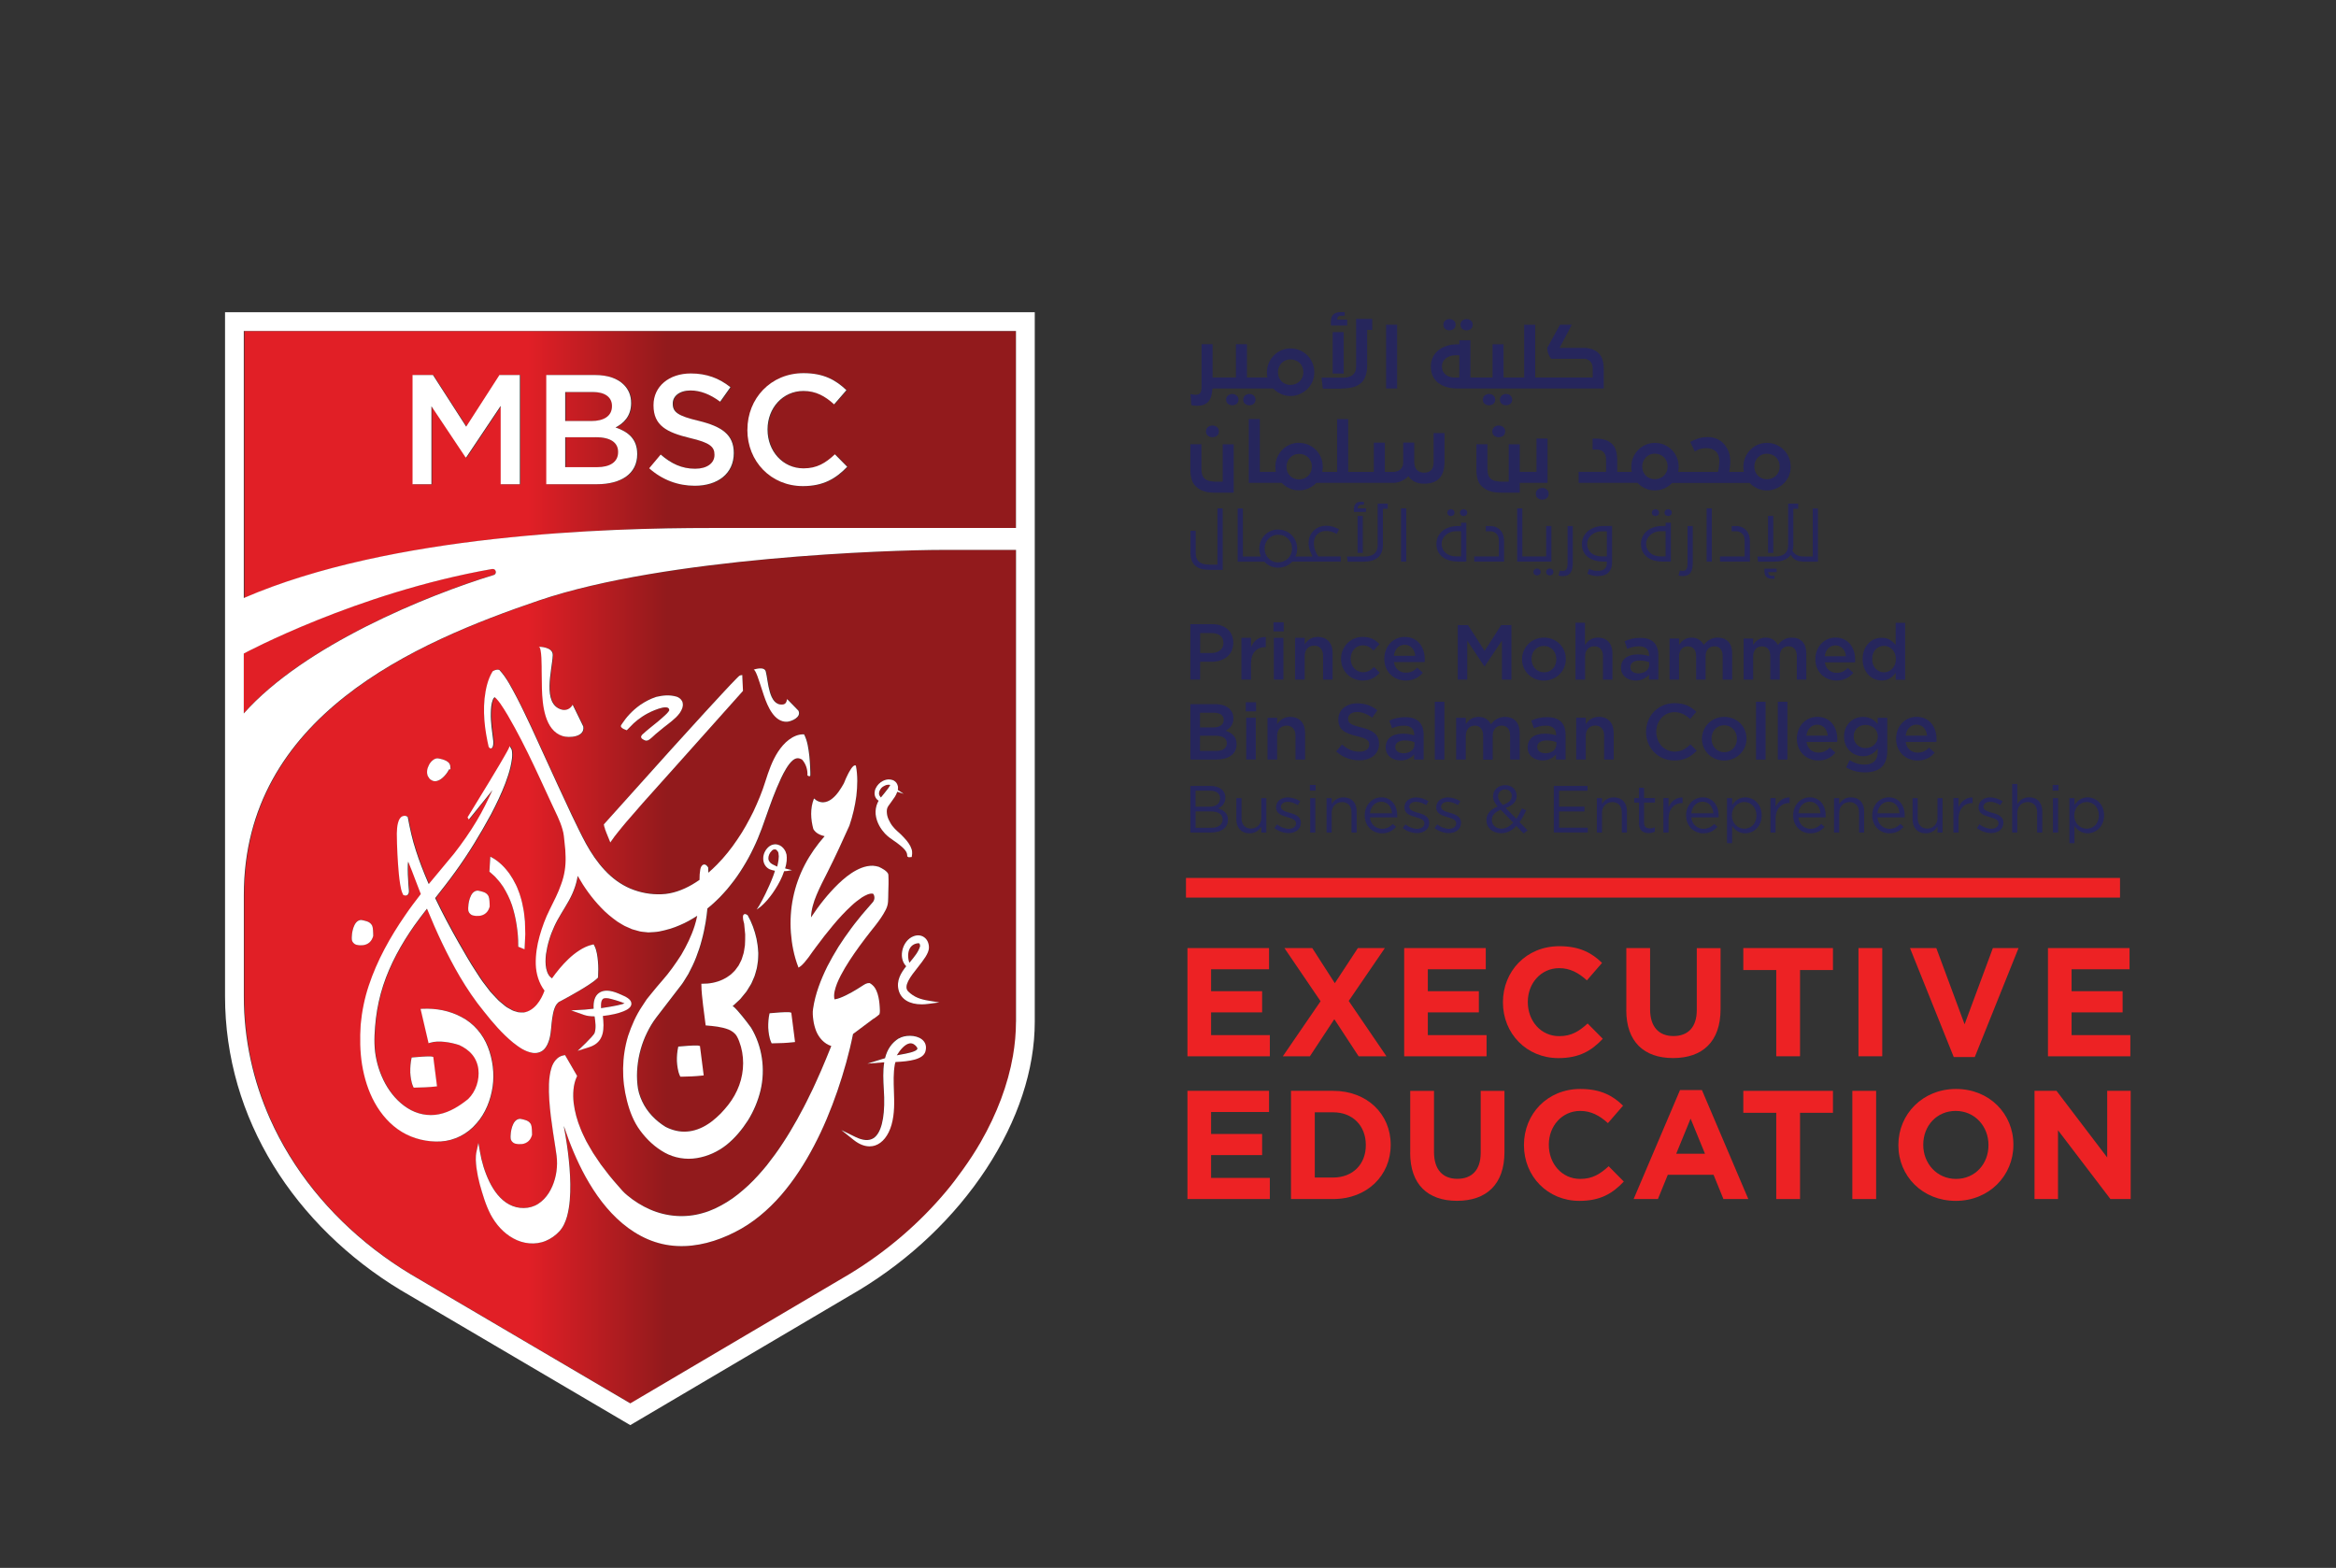 <?xml version="1.0" encoding="UTF-8"?><svg id="a" xmlns="http://www.w3.org/2000/svg" xmlns:xlink="http://www.w3.org/1999/xlink" viewBox="0 0 472.41 317.06"><rect x="0" y="0" width="472.41" height="317.06" fill="#333333" stroke="none"/><defs><style>.d{fill:url(#c);}.e{fill:none;}.f{fill:#ed2224;}.g{fill:#fff;}.h{fill:#26265c;}.i{clip-path:url(#b);}</style><clipPath id="b"><path class="e" d="M183.96,210.97c-.95,.13-1.92,1.25-2.63,2.42,.2-.05,.52-.11,.89-.18,.91-.16,3.06-.53,3.26-1.13,.06-.16-.1-.37-.24-.53-.35-.4-.72-.6-1.12-.6-.06,0-.11,0-.17,.01m-62.03-8.97c-.25,.19-.38,.61-.39,1.26,0,.19,0,.39,0,.6,2.89-.41,4.18-.75,4.75-.96-.5-.24-1.41-.55-2.7-.9-.41-.11-.76-.17-1.04-.17s-.49,.06-.63,.16m62.03-10.14c-.44,.86-.36,2.03-.05,2.84l.08-.1c.93-1.12,1.8-2.18,2.09-3.28-.08-.51-.12-.55-.34-.57-.66,.04-1.39,.35-1.78,1.11m-27.25-20.08c-.22,0-.36,.08-.36,.08l-.08,.05c-.07,.05-.11,.11-.17,.16-.11,.1-.22,.22-.31,.36-.35,.53-.47,1.15-.28,1.59,.05,.11,.12,.23,.2,.33,.1,.09,.08,.14,.31,.29,.24,.19,.66,.34,.96,.51,.07,.04,.14,.07,.22,.11,.08-.31,.16-.63,.2-.93,.04-.24,.1-.5,.09-.65l.02-.26c.02-.08,.03-.17,0-.33l-.03-.42v-.13h-.01v-.04s-.04-.1-.05-.15c-.03-.05-.06-.1-.06-.1-.15-.21-.3-.42-.48-.46-.06,0-.11-.01-.16-.01h0m22.48-13.02c-.55,.23-.89,.42-1.18,.9-.29,.43-.28,.86-.2,1.1,.07,.16,.25,.41,.33,.5,.21-.27,.43-.53,.64-.78l.11-.14c.48-.61,.83-1.01,1.15-1.62-.09-.02-.21-.03-.33-.03-.19,0-.39,.02-.52,.07m-79.15-17.82h0m-.51-25.89c-27.4,4.8-50.21,17.09-50.23,17.1v12.12c12.23-13.79,37.1-23.91,50.54-28,.71-.22,.49-1.23-.19-1.23-.04,0-.08,0-.12,.01m4.73,116.22c-.48-.08-.97-.6-.99-1.09-.04-.26,0-.43,0-.64l.05-.59c.05-.39,.15-.78,.27-1.16,.13-.37,.3-.75,.56-1.05,.26-.3,.65-.52,1.04-.5h.02c.34,.07,.69,.15,1.04,.25,.35,.11,.73,.29,1,.68,.13,.15,.23,.5,.24,.64,.03,.22,.05,.36,.06,.54,.04,.35,.03,.69,.04,1.04v.07l-.02,.08c-.12,.43-.34,.88-.71,1.22-.37,.35-.85,.53-1.3,.58-.19,.01-.35,.02-.5,.02-.26,0-.49-.02-.81-.09m-20.72-11.57c-.23-.52-.34-.97-.42-1.47-.08-.49-.13-.97-.15-1.46-.02-.97,.05-1.94,.26-2.88v-.04l2.14-.17,1.05-.05h.53c.19,.02,.34,0,.59,.09l.08,.03v.11l.71,5.48h0l.04,.33-.36,.04c-1.36,.14-2.72,.2-4.08,.21h-.29l-.11-.23Zm53.92-2.22c-.23-.52-.34-.97-.42-1.47-.08-.49-.13-.97-.15-1.46-.02-.97,.05-1.94,.26-2.88v-.04l2.13-.17,1.06-.05h.53c.19,.02,.34,0,.59,.09l.08,.03v.11l.71,5.48h0l.04,.33-.36,.04c-1.36,.15-2.72,.2-4.08,.22h-.29l-.11-.24Zm40.91-3.32c.15-.05,.3-.09,.44-.13l.16-.05c.46-1.83,1.38-3.15,2.8-4.02,1.15-.7,3.36-.78,4.62,.18,.76,.58,1.02,1.46,.73,2.46-.48,1.65-3.29,2.01-6.05,2.13-.06,.18-.11,.34-.13,.45-.31,1.78-.25,3.62-.18,5.41,.08,2.24,.16,4.56-.48,6.83-.62,2.18-1.84,3.72-3.35,4.2-.31,.1-.68,.17-1.1,.17-.87,0-1.98-.31-3.24-1.32l-2.47-1.97,2.84,1.39c1.53,.75,2.76,.83,3.67,.25,1.51-.97,2.27-3.9,2.16-8.25-.01-.54-.05-1.11-.08-1.7-.09-1.71-.2-3.63,.1-5.39-.11,0-.22,.01-.31,.02l-3.1,.25,2.97-.92Zm-22.43-3.42c-.23-.51-.34-.97-.42-1.47-.08-.49-.13-.97-.16-1.46-.02-.97,.05-1.94,.26-2.88v-.03l2.13-.17,1.06-.05h.53c.19,.02,.34,0,.59,.09l.08,.03v.11l.71,5.48,.04,.33-.36,.04c-1.36,.15-2.72,.2-4.07,.22h-.29l-.11-.24Zm-35.68-1.87c.33-1.01,.16-2.19-.01-3.34-.87,0-1.58-.1-2.09-.28l-2.66-.93,2.82-.16c.16,0,.84-.08,1.74-.18-.09-1.55,.27-2.59,1.06-3.17,.92-.68,2.28-.64,4.04,.13l.22,.1c1.14,.5,2.32,1.01,2.32,1.92,0,.78-.86,1.24-1.61,1.55-1.01,.42-2.62,.78-4.16,.94,.25,2.4,.45,5.29-2.77,6.31l-2.34,.74s3.23-2.97,3.45-3.62m61.47-8.64c-.51-1.94,.48-3.51,1.53-4.85-.72-.72-1.02-1.82-.82-3.01,.25-1.48,1.19-2.69,2.4-3.09,.77-.26,1.5-.16,2.08,.27,.62,.45,.96,1.23,.94,2.13-.03,1.11-1.1,2.47-2.24,3.92-1.48,1.89-3.02,3.84-1.94,4.9,1.19,1.17,2.49,1.59,4.09,1.85l2.18,.36-2.19,.29c-.48,.07-.93,.1-1.37,.1-2.47,0-4.18-1.02-4.66-2.86m-109.58-9.18c-.48-.08-.97-.6-.99-1.09-.04-.26,0-.43,0-.64l.05-.59c.05-.39,.15-.78,.27-1.16,.13-.38,.3-.75,.56-1.05,.26-.3,.65-.52,1.04-.5h.02c.34,.07,.68,.14,1.04,.25,.35,.11,.73,.29,1,.68,.13,.15,.23,.5,.25,.64,.03,.22,.05,.36,.06,.54,.04,.35,.02,.69,.04,1.03v.07l-.02,.08c-.12,.43-.33,.88-.71,1.22-.37,.35-.85,.54-1.3,.58-.19,.01-.35,.03-.51,.03-.25,0-.49-.03-.8-.09m23.54-5.93c-.48-.08-.97-.6-.99-1.09-.04-.26,0-.43,0-.64l.05-.59c.06-.39,.15-.78,.27-1.16,.13-.38,.3-.75,.56-1.05,.26-.3,.65-.52,1.04-.5h.02c.34,.07,.68,.15,1.04,.25,.35,.11,.73,.29,1,.68,.13,.15,.23,.5,.25,.64,.03,.22,.05,.36,.06,.54,.03,.34,.02,.69,.04,1.03v.07l-.02,.07c-.12,.43-.33,.88-.71,1.22-.37,.35-.85,.54-1.3,.58-.19,.01-.35,.02-.51,.02-.25,0-.49-.02-.8-.09m9.89,6.63l-.55-.23-.24-.1v-.28c.02-1.35-.11-2.75-.32-4.1-.2-1.36-.52-2.7-.94-4.01-.44-1.3-1.05-2.54-1.77-3.71l-.6-.84c-.2-.29-.45-.52-.67-.79-.43-.55-1-.96-1.51-1.44l-.02-.02,.18-2.89v-.13l.12,.06c1.54,.79,2.76,2.03,3.77,3.41,.49,.7,.93,1.44,1.29,2.21,.21,.38,.34,.78,.5,1.18,.16,.4,.31,.8,.42,1.21,.27,.82,.45,1.65,.59,2.49,.18,.84,.21,1.69,.32,2.54,.04,.85,.05,1.7,.07,2.56l-.12,2.56-.03,.52-.5-.21Zm47.61-8.08c.1-.14,.23-.36,.4-.63,.16-.28,.35-.62,.56-1.02,.21-.39,.43-.85,.68-1.34,.47-.99,1.01-2.14,1.49-3.4,.16-.39,.28-.8,.41-1.21-.05-.01-.09-.02-.14-.03-.28-.08-.54-.1-.88-.24-.1-.02-.35-.18-.51-.31-.17-.14-.32-.31-.45-.5-.54-.81-.5-1.96-.04-2.8,.11-.21,.24-.41,.4-.6,.08-.08,.16-.18,.25-.26l.14-.13,.07-.06h0s.03-.03,.05-.04c.03-.02,.07-.04,.07-.04h.01l.03-.02,.23-.13s.12-.05,.2-.08c.09-.03,.18-.06,.26-.07,.09-.02,.18-.04,.26-.04h.22c.14,.03,.29,.03,.42,.08,.56,.15,1.01,.53,1.33,1,.08,.13,.15,.26,.22,.39,.05,.14,.1,.28,.14,.43l.03,.11v.06h.02l.02,.12h0v.16l.04,.28c.02,.41-.03,1.05-.12,1.41-.04,.31-.14,.58-.22,.85,.15,.04,.33,.09,.45,.12,.6,.14,.95,.24,.95,.24,0,0-.35,.08-.97,.16-.16,.02-.4,.03-.61,.04-.24,.67-.49,1.31-.79,1.89-.32,.65-.68,1.24-1.03,1.79-.35,.55-.71,1.05-1.06,1.5-.34,.45-.69,.83-1,1.16-.3,.34-.61,.6-.85,.81-.25,.21-.45,.36-.6,.45-.14,.09-.22,.14-.22,.14,0,0,.05-.08,.15-.23m30.3-10.49l-.03-.27c0-.1-.03-.35-.2-.67-.21-.41-.74-.94-1.56-1.56-.28-.23-.58-.43-.9-.65-.59-.4-1.26-.85-1.85-1.49-.75-.82-1.69-2.16-1.87-3.89-.07-.79,.06-1.62,.39-2.32,.07-.14,.14-.28,.21-.41-.21-.13-.45-.35-.62-.67-.28-.53-.26-1.3,.05-1.88,.29-.63,.79-1.14,1.44-1.46,.45-.22,.84-.32,1.3-.3,.21-.01,.49,.07,.72,.14l.16,.07,.33,.23c.32,.26,.57,.85,.55,1.25,0,.13-.01,.28-.04,.43l1.19,.79-1.3-.42c-.18,.5-.33,.75-.48,1l-.05,.08-.71,1.01-.59,.82c-.33,.48-.31,1.01-.27,1.42,.03,.42,.16,.88,.36,1.31,.2,.41,.45,.89,.77,1.3,.36,.44,.64,.74,1.03,1.08,.49,.43,.87,.79,1.25,1.19,.4,.39,.72,.82,.99,1.2,.27,.38,.49,.82,.61,1.22,.13,.41,.11,.76,.1,.95l-.08,.62-.6,.05-.3-.17Zm-17.03-10.93c.65-.02,1.28-.3,1.8-.71,1.04-.82,1.77-1.97,2.41-3.13,.28-.69,.57-1.36,.91-2.02,.17-.33,.35-.65,.57-.96,.11-.15,.22-.3,.36-.44,.13-.12,.32-.29,.57-.2h.03v.05c.39,2.03,.32,4.1,.09,6.13-.26,2.03-.74,4.04-1.4,5.98h0c-1.41,3.15-2.85,6.28-4.4,9.36-.78,1.54-1.58,3.06-2.24,4.65-.61,1.46-1.08,2.99-1.13,4.56,1.61-2.43,3.42-4.74,5.52-6.78,1.11-1.05,2.3-2.04,3.66-2.77,.68-.36,1.41-.65,2.17-.8,.39-.07,.78-.1,1.17-.09,.39,.02,.78,.09,1.16,.2h.01c.39,.18,.77,.38,1.13,.62,.18,.12,.35,.25,.51,.41,.15,.16,.31,.36,.31,.64h0c.06,1.19,.03,2.39-.02,3.57-.01,.59,0,1.19-.05,1.79-.03,.6-.23,1.22-.52,1.75-1.12,2.15-2.78,3.89-4.18,5.8-1.44,1.89-2.81,3.83-4.03,5.86-.6,1.02-1.16,2.06-1.6,3.15-.39,1.03-.75,2.17-.52,3.2,.34-.04,.73-.15,1.08-.28,.41-.16,.81-.33,1.2-.52,.79-.38,1.56-.82,2.31-1.28l1.12-.71c.38-.24,.75-.52,1.36-.51,.33,.15,.41,.27,.62,.42,.17,.14,.35,.35,.47,.54,.26,.39,.44,.82,.57,1.26,.26,.87,.37,1.78,.42,2.66,0,.47,.1,.85-.05,1.42-.45,.43-.74,.58-1.11,.88l-4.2,3.14c-.78,3.91-1.87,7.75-3.16,11.51-1.32,3.79-2.85,7.5-4.71,11.06-1.86,3.56-4.04,6.96-6.67,10.01-2.64,3.03-5.76,5.7-9.39,7.5-3.57,1.81-7.59,3-11.66,2.79-2.03-.1-4.04-.56-5.9-1.36-1.87-.79-3.59-1.9-5.14-3.2-3.1-2.61-5.51-5.94-7.46-9.44-1.81-3.27-3.22-6.73-4.39-10.27,.02,.12,.02,.24,.04,.36l.29,1.6c.18,1.08,.34,2.16,.48,3.24,.27,2.16,.46,4.34,.49,6.53,.02,2.19-.08,4.4-.66,6.56-.31,1.07-.75,2.14-1.55,3.01-.75,.81-1.71,1.51-2.75,1.93-2.12,.89-4.61,.59-6.56-.5-1.99-1.08-3.51-2.84-4.57-4.79-1.04-1.99-1.63-4.09-2.23-6.2-.28-1.06-.5-2.14-.65-3.24-.13-1.11-.25-2.18,.02-3.4l.37-1.68,.3,1.74c.36,2.08,.98,4.16,1.9,6.07,.92,1.89,2.22,3.68,4.04,4.65,.92,.47,1.9,.72,2.95,.71,1.01-.01,2.03-.29,2.88-.84,1.74-1.1,2.84-3.04,3.39-5.05,.28-1.01,.42-2.06,.43-3.11,.01-1.04-.17-2.09-.32-3.17-.33-2.13-.68-4.27-.94-6.43-.26-2.16-.45-4.33-.37-6.53,.05-1.1,.18-2.21,.53-3.3,.34-1.05,1.15-2.25,2.46-2.45l.26-.04,.13,.23,2.2,3.82,.1,.17-.1,.21c-.71,1.54-.8,3.46-.6,5.23,.22,1.8,.7,3.57,1.4,5.26,.33,.85,.77,1.66,1.15,2.49,.46,.79,.9,1.6,1.38,2.38l1.54,2.29,1.69,2.19c.56,.73,1.2,1.4,1.79,2.11,.61,.71,1.18,1.39,1.89,1.96,1.39,1.17,2.96,2.13,4.62,2.86,3.33,1.46,7.13,1.75,10.62,.73,1.75-.47,3.4-1.3,4.95-2.25,1.57-.94,2.97-2.14,4.32-3.38,1.34-1.26,2.56-2.64,3.73-4.07,1.14-1.45,2.24-2.93,3.24-4.49,1.02-1.54,1.97-3.13,2.87-4.75,.9-1.62,1.77-3.25,2.56-4.93,.85-1.65,1.56-3.36,2.33-5.05,.7-1.61,1.35-3.25,2.02-4.88-1.47-.46-2.5-1.68-3.05-3-.28-.73-.48-1.48-.58-2.24-.1-.74-.17-1.55-.05-2.31,.44-3.02,1.56-5.87,2.89-8.57,.69-1.34,1.43-2.65,2.23-3.93,.81-1.27,1.66-2.51,2.57-3.72,.43-.62,.92-1.19,1.38-1.78,.47-.59,.93-1.18,1.43-1.74l1.48-1.7c.47-.49,.55-1.24,.17-1.79-.26-.11-.75-.02-1.12,.12-.41,.16-.79,.38-1.17,.61-.74,.5-1.45,1.05-2.11,1.67-1.33,1.22-2.56,2.56-3.71,3.95-1.17,1.38-2.28,2.82-3.36,4.28-.56,.72-1.06,1.46-1.6,2.21-.27,.37-.55,.73-.86,1.07-.31,.34-.62,.68-1.05,.93l-.12,.07-.05-.13c-.86-2.23-1.31-4.57-1.49-6.94-.17-2.36-.03-4.75,.45-7.07,.47-2.32,1.28-4.57,2.37-6.67,1.09-2.07,2.45-4,4-5.76-.88-.21-1.81-.6-2.29-1.44h0c-.55-2-.66-4.18,.11-6.13l.03-.08,.06,.06c.46,.46,1.11,.73,1.76,.73h0Zm-79.65-4.89c-.08-.12-.12-.16-.22-.35-.04-.1-.07-.14-.12-.29-.08-.3-.08-.52-.06-.75,.02-.46,.19-.87,.37-1.25,.19-.38,.45-.72,.79-.99,.32-.27,.79-.45,1.2-.35v.06l.02-.05c.51,.11,1.02,.23,1.51,.49,.24,.14,.48,.3,.65,.58,.19,.3,.15,.63,.18,.86h0l.02,.26h-.29v.02c-.35,.68-.8,1.25-1.38,1.75-.32,.26-.68,.51-1.19,.61-.08,.02-.17,.03-.26,.03-.46,0-.97-.26-1.21-.62m39.91-9.71s-.16-.07-.47-.19c-.15-.06-.37-.17-.55-.35-.05-.05-.1-.1-.14-.2-.04-.12,.02-.26,.06-.32,.08-.12,.16-.24,.25-.37,.69-1.04,1.85-2.47,3.65-3.73,.91-.61,1.95-1.19,3.2-1.59,1.28-.28,2.58-.48,4.1-.04,.37,.12,.81,.38,1.07,.84,.14,.22,.2,.51,.2,.8-.02,.28-.03,.29-.1,.62-.26,.8-.77,1.39-1.28,1.91-1.08,1.04-2.21,1.79-3.3,2.72-.57,.47-1.07,.85-1.59,1.38-.14,.13-.28,.25-.44,.36-.21,.1-.24,.28-.79,.27-.3-.1-.36-.14-.59-.27l-.15-.11-.07-.06s-.08-.09-.1-.21c-.03-.12-.04-.24,0-.22,.11-.27,.17-.26,.24-.36,1.08-1.01,2.16-1.79,3.18-2.65,.51-.42,1-.84,1.45-1.28,.22-.22,.44-.44,.62-.66,.08-.1,.18-.27,.18-.27,.02-.08-.01-.23-.05-.31-.14-.38-.81-.36-1.32-.26-.54,.11-1.05,.29-1.54,.49-1.96,.77-3.38,1.86-4.29,2.68l-1.39,1.41-.05-.02Zm-3.37,22.47l-.68-1.67-.32-.85c-.1-.29-.21-.57-.24-.89h0l13.62-15.17,6.85-7.53,3.45-3.74,1.74-1.86,.88-.92,.45-.45,.24-.23,.13-.12c.07-.07,.25-.15,.37-.16l.26-.02,.02,.32,.12,2.75v.13l-.09,.11-13.44,15.05-6.73,7.52-3.31,3.8c-.53,.65-1.08,1.28-1.6,1.94-.53,.66-1.05,1.31-1.5,2l-.15,.23-.1-.24Zm-24.14-18.83c-.49-.25-.35-.58-.44-.78l-.14-.7c-.21-.93-.34-1.88-.47-2.82-.23-1.9-.31-3.82-.11-5.73,.22-1.9,.59-3.82,1.62-5.52l.02-.03,.04-.02c.18-.11,.38-.2,.59-.26,.22-.05,.43-.07,.68,0h.04l.03,.04c1.53,1.67,2.47,3.65,3.51,5.57,1.01,1.94,1.94,3.92,2.87,5.88l5.45,11.9,2.76,5.93c.95,1.96,1.87,3.95,2.92,5.85,1.04,1.9,2.26,3.72,3.75,5.3,1.47,1.59,3.24,2.92,5.23,3.76,2,.83,4.18,1.23,6.34,1.13,2.16-.09,4.25-.86,6.12-1.94,.52-.3,1.02-.62,1.51-.97,0-.09,0-.17,0-.26,0-.55,.03-1.17,.13-1.69l.03-.2c.02-.12,.04-.17,.07-.26,.06-.16,.12-.31,.28-.49,.08-.08,.22-.19,.4-.2,.18-.01,.34,.06,.43,.12,.2,.14,.27,.28,.37,.41l.05,.07v.09c.03,.33,.02,.65,.04,.97,.61-.53,1.21-1.08,1.77-1.66,1.53-1.54,2.89-3.26,4.1-5.07,1.25-1.79,2.28-3.71,3.25-5.66,.92-1.98,1.77-3.98,2.41-6.07,.67-2.07,1.37-4.17,2.57-6.01,.61-.91,1.32-1.76,2.19-2.42,.87-.65,1.92-1.15,3.05-1.09h.02v.02c.7,1.35,.88,2.87,1.06,4.34,.08,.74,.13,1.49,.16,2.24l.03,1.12v.56c.04,.14-.19,.26-.27,.19-.1-.03-.19-.08-.27-.13l-.03-.02v-.04c.06-1.14-.32-2.32-1.08-3.16-.3-.18-.63-.3-.97-.27-.34,.03-.66,.21-.93,.43-.54,.46-.96,1.06-1.34,1.67-.75,1.24-1.34,2.57-1.9,3.91-1.13,2.68-2.02,5.44-3.02,8.18-.5,1.37-1.06,2.72-1.71,4.03-.62,1.32-1.33,2.6-2.1,3.84-.76,1.25-1.6,2.45-2.52,3.58-.45,.58-.92,1.14-1.43,1.67-.48,.55-1,1.07-1.54,1.57-.54,.53-1.12,1.02-1.71,1.5-.1,.93-.19,1.87-.35,2.79-.21,1.21-.45,2.41-.78,3.59-.3,1.19-.7,2.35-1.14,3.5-.44,1.15-.99,2.26-1.57,3.36l-.96,1.55c-.36,.57-.74,.99-1.1,1.49l-2.22,2.89-2.22,2.89c-.71,.96-1.33,1.99-1.86,3.06-1.05,2.15-1.71,4.5-1.94,6.88-.11,1.19-.12,2.4,0,3.58,.1,1.23,.44,2.31,.95,3.41,1,2.15,2.72,3.93,4.75,5.18,1.34,.68,2.83,1.05,4.32,.94,1.5-.1,2.94-.66,4.2-1.48,.64-.4,1.24-.87,1.8-1.38,.57-.51,1.09-1.04,1.6-1.63,1.01-1.14,1.88-2.41,2.52-3.79,1.29-2.75,1.6-5.96,.79-8.88-.22-.73-.46-1.47-.83-2.1-.36-.64-.98-1.07-1.67-1.36-1.4-.56-2.96-.69-4.48-.81h-.14l-.02-.15-.52-4.06c-.15-1.36-.33-2.7-.33-4.1v-.14h.15c1.42,.03,2.9-.24,4.19-.86,.31-.18,.66-.31,.94-.53,.28-.22,.61-.39,.86-.65,.25-.26,.54-.48,.75-.77,.21-.29,.44-.57,.64-.87l.49-.96c.17-.32,.24-.68,.36-1.02,.27-.68,.29-1.42,.43-2.13,.04-.72,.05-1.45,.05-2.18l-.21-2.17c-.12-.41-.23-.83-.24-1.27,0-.21-.02-.49,.24-.65,.28-.1,.48,.07,.67,.17h.01v.02c.86,1.49,1.44,3.11,1.81,4.78,.17,.84,.29,1.69,.33,2.54,.05,.43,0,.85,0,1.28,0,.43-.06,.85-.13,1.27-.07,.42-.11,.85-.25,1.26-.12,.41-.22,.83-.36,1.23l-.51,1.18c-.14,.41-.42,.74-.63,1.11-.23,.36-.42,.75-.71,1.06l-.81,.99c-.25,.35-.6,.6-.9,.9l-.87,.81c.1,.02,.17,.08,.25,.13,.1,.08,.18,.16,.27,.25,.17,.17,.34,.35,.5,.53,.32,.36,.63,.74,.94,1.11,.61,.76,1.21,1.52,1.77,2.32,2.26,3.76,2.91,8.42,1.91,12.7-.52,2.13-1.38,4.18-2.54,6.05-1.19,1.85-2.6,3.56-4.33,4.95-1.73,1.37-3.81,2.33-6.01,2.68-2.19,.37-4.55-.02-6.5-1.1-1.96-1.08-3.62-2.63-4.93-4.42-1.35-1.8-2.16-3.92-2.7-6.05-1.11-4.28-1.07-8.88,.22-13.14,.71-2.1,1.59-4.15,2.84-6l.92-1.4,1.04-1.27c.68-.85,1.42-1.71,2.11-2.51,1.43-1.63,2.68-3.4,3.85-5.21,1.09-1.86,2.05-3.8,2.7-5.85,.22-.67,.38-1.36,.53-2.05-1.11,.72-2.26,1.37-3.48,1.88-1.34,.59-2.79,1.01-4.2,1.29-.74,.14-1.49,.16-2.23,.19-.73-.11-1.5-.08-2.2-.34l-1.07-.3-1.02-.45c-.7-.26-1.29-.72-1.94-1.08-1.2-.86-2.35-1.79-3.35-2.87-1.84-1.91-3.38-4.07-4.69-6.37-.03,.22-.07,.44-.13,.66-.1,.5-.25,1-.4,1.49-.33,.97-.75,1.91-1.24,2.81-.99,1.78-2.14,3.42-2.96,5.23-.42,.91-.77,1.81-1.05,2.77-.3,.95-.49,1.92-.64,2.89-.11,.97-.14,1.95,.05,2.88,.11,.45,.25,.9,.49,1.28,.17,.29,.43,.53,.68,.7,.99-1.39,2.08-2.72,3.33-3.91,.67-.63,1.4-1.22,2.19-1.73,.79-.5,1.63-.94,2.61-1.16l.3-.07,.14,.26c.17,.31,.24,.54,.33,.81,.08,.26,.14,.52,.19,.78,.1,.52,.17,1.04,.21,1.57,.09,1.04,.08,2.08,.03,3.12v.16l-.12,.11c-.58,.57-1.2,.97-1.82,1.39-.62,.41-1.25,.79-1.89,1.17-1.28,.75-2.56,1.46-3.87,2.15h-.03c-1.02,.51-1.35,2.08-1.55,3.4-.23,1.38-.18,2.82-.59,4.29-.21,.71-.49,1.46-1.09,2.05-.59,.61-1.53,.83-2.3,.69-1.58-.28-2.79-1.19-3.93-2.07-2.24-1.84-4.14-4.05-5.89-6.28-1.83-2.22-3.43-4.62-4.88-7.08-2.59-4.4-4.72-9.03-6.64-13.73-.88,1.13-1.75,2.27-2.58,3.43-2.62,3.73-4.85,7.77-6.28,12.1-.71,2.16-1.19,4.4-1.47,6.66-.25,2.26-.43,4.55-.16,6.8,.28,2.22,.98,4.43,2.06,6.4,1.08,1.97,2.59,3.74,4.49,4.94,1.88,1.2,4.2,1.7,6.39,1.23,2.2-.44,4.16-1.68,5.88-3.08,1.56-1.52,2.32-3.86,2.06-6.03-.13-1.09-.56-2.13-1.26-2.96-.69-.84-1.62-1.45-2.62-1.92-.94-.3-1.94-.52-2.92-.64-.99-.11-2.01-.11-2.92,.17l-.34,.1-.08-.34-1.45-6.21-.09-.39,.39-.02c2.74-.14,5.49,.38,7.91,1.68,2.44,1.27,4.33,3.5,5.32,6.06,.97,2.49,1.34,5.34,.95,8.02-.41,2.68-1.42,5.34-3.25,7.41-1.76,2.12-4.41,3.48-7.21,3.64-2.66,.15-5.52-.52-7.85-1.92-2.36-1.42-4.21-3.56-5.51-5.93-1.32-2.39-2.1-5.02-2.55-7.68-.43-2.68-.44-5.36-.28-8.08,.25-2.63,.78-5.34,1.63-7.88,1.69-5.11,4.33-9.84,7.36-14.23,1-1.48,2.08-2.9,3.17-4.31l-1.07-2.77c-.49-1.27-.95-2.57-1.48-3.78-.02,.17-.06,.33-.07,.51-.04,.69-.03,1.4,0,2.1,.02,.71,.06,1.42,.12,2.12l.09,1.06c0,.23,.03,.42-.1,.72-.05,.14-.25,.33-.46,.35-.21,.03-.34-.01-.5-.09l-.09-.04-.04-.08c-.36-.73-.45-1.4-.58-2.09-.11-.68-.2-1.37-.26-2.05-.14-1.36-.23-2.73-.29-4.09-.06-1.37-.12-2.72-.12-4.1,.02-.69,.05-1.4,.23-2.11,.1-.35,.21-.72,.49-1.06,.27-.36,.89-.56,1.36-.27l.13,.08,.03,.14c.41,2.26,.9,4.46,1.61,6.62,.69,2.16,1.52,4.28,2.42,6.37,.07,.15,.14,.29,.2,.44,.02-.02,.04-.05,.06-.07l5.1-6.15c1.64-2.1,3.17-4.27,4.53-6.55,1.2-1.99,2.22-4.09,3.19-6.21l-4.73,5.87-.04,.05-.03-.06-.23-.38,4.33-7.09,2.13-3.55,1.04-1.79c.33-.6,.7-1.21,.96-1.81l.07-.17,.08,.15,.33,.6h0c.23,1.19-.02,2.34-.26,3.46-.26,1.12-.63,2.21-1.03,3.29-.81,2.15-1.82,4.22-2.87,6.25-2.19,4.03-4.56,7.96-7.26,11.68-1.3,1.81-2.68,3.56-4.06,5.31,1.45,3.03,3.03,6,4.69,8.92,1.14,1.97,2.25,3.99,3.51,5.87,.61,.96,1.22,1.92,1.93,2.8l1.03,1.35,1.15,1.24c.37,.43,.78,.81,1.23,1.14,.44,.35,.84,.74,1.34,.97,.48,.28,.95,.56,1.49,.66,.51,.22,1.04,.16,1.57,.18,1.05-.16,1.97-.8,2.66-1.64,.67-.81,1.18-1.78,1.53-2.77-1.16-1.53-1.71-3.44-1.77-5.31-.06-1.94,.25-3.86,.77-5.71,.52-1.84,1.18-3.65,2.04-5.36,.84-1.72,1.72-3.38,2.33-5.16,.67-1.76,.94-3.61,.89-5.5,0-.95-.08-1.86-.19-2.81-.11-.96-.15-1.88-.44-2.77-.5-1.8-1.42-3.47-2.2-5.2l-2.39-5.17c-1.6-3.44-3.23-6.86-5.06-10.19-.91-1.66-1.85-3.32-2.92-4.86-.27-.38-.55-.76-.86-1.07-.13-.14-.28-.22-.31-.24-.14,.13-.25,.3-.34,.49-.33,.82-.38,1.79-.41,2.71-.05,1.9,.26,3.72,.49,5.65,0,.25,.02,.49-.02,.75-.01,.13-.04,.26-.09,.4-.04,.09-.12,.35-.42,.35-.02,0-.04,0-.06,0m55.66-15.51c.53,1.94,.56,6.9,3.37,6.68,.6-.05,.82-.41,.95-1.1l2.28,2.34c.67,1.33-1.44,2.19-2.3,2.24-2.57,.12-3.92-3.08-4.66-5.25-.26-.74-.49-1.5-.74-2.25-.11-.31-.95-3.18-1.37-3.02,0,0,2.16-.79,2.47,.36m-41.09,13.06c-3.62-1.13-4.1-6.28-4.19-9.66-.03-1.16-.03-2.33-.05-3.51,0-.49,.08-4.9-.59-4.9,0,0,2.89-.05,2.83,1.71-.12,2.96-2.22,9.85,1.78,10.99,.86,.25,1.77-.09,2.25-.98l2.15,4.41c.25,1.61-1.44,2.11-2.85,2.11-.52,0-1-.07-1.33-.17m76.76-37.66c-10.35,0-55.83,1.48-81.52,10.21-25.09,8.52-59.7,23.4-59.71,59.59v20.51c0,4.37,.47,8.64,1.37,12.78,.9,4.14,2.22,8.14,3.93,11.98,2.28,5.12,5.25,9.93,8.8,14.37,.89,1.11,1.81,2.19,2.78,3.25,1.92,2.12,3.98,4.13,6.17,6.03,2.19,1.9,4.51,3.69,6.94,5.36,1.21,.83,2.46,1.64,3.73,2.4l44.43,26.13,44.33-26.15c7.63-4.62,14.27-10.4,19.6-16.77,1.15-1.38,2.22-2.8,3.25-4.23,1.34-1.87,2.6-3.77,3.71-5.71,3.27-5.69,5.5-11.6,6.51-17.41,.4-2.32,.61-4.63,.61-6.9V111.19h-14.93Zm-76.23-22.77v6.06h6.43c2.62,0,4.26-1.04,4.26-3.03v-.06c0-1.86-1.48-2.97-4.54-2.97h-6.15Zm0-9.14v5.87h5.3c2.49,0,4.16-.98,4.16-3v-.07c0-1.73-1.39-2.81-3.88-2.81h-5.58Zm-13.3-3.44h4.13v22.08h-3.88v-15.83l-6.97,10.41h-.12l-6.91-10.34v15.77h-3.82v-22.08h4.13l6.72,10.44,6.72-10.44Zm9.49,0h9.9c2.53,0,4.51,.69,5.77,1.96,.98,.98,1.48,2.21,1.48,3.66v.06c0,2.65-1.52,4.07-3.15,4.92,2.59,.88,4.38,2.36,4.38,5.36v.06c0,3.94-3.25,6.05-8.17,6.05h-10.22v-22.08Zm34.01,16.18v-.06c0-1.58-.88-2.43-4.98-3.37-4.7-1.14-7.35-2.52-7.35-6.59v-.06c0-3.79,3.16-6.4,7.54-6.4,3.22,0,5.77,.98,8.01,2.78l-2.08,2.93c-1.99-1.48-3.97-2.27-5.99-2.27-2.27,0-3.59,1.17-3.59,2.62v.06c0,1.7,1.01,2.46,5.27,3.47,4.67,1.14,7.07,2.81,7.07,6.46v.06c0,4.13-3.25,6.59-7.89,6.59-3.37,0-6.56-1.16-9.21-3.53l2.33-2.78c2.11,1.83,4.26,2.87,6.97,2.87,2.4,0,3.91-1.13,3.91-2.78m6.65-5.08v-.06c0-6.28,4.7-11.42,11.35-11.42,4.1,0,6.56,1.42,8.67,3.44l-2.49,2.87c-1.8-1.64-3.66-2.71-6.21-2.71-4.16,0-7.25,3.44-7.25,7.76v.07c0,4.32,3.06,7.82,7.28,7.82,2.71,0,4.45-1.07,6.34-2.84l2.49,2.52c-2.3,2.4-4.82,3.91-8.96,3.91-6.47,0-11.23-5.02-11.23-11.36m-101.84-20.01v54c29.86-12.93,73.74-14.16,94.37-14.16h61.79v-39.83H49.31Z"/></clipPath><linearGradient id="c" x1="-1371.23" y1="455.82" x2="-1369.56" y2="455.82" gradientTransform="translate(46056.82 15452.17) scale(33.52 -33.52)" gradientUnits="userSpaceOnUse"><stop offset="0" stop-color="#e11f26"/><stop offset=".25" stop-color="#e11f26"/><stop offset=".75" stop-color="#921a1c"/><stop offset="1" stop-color="#921a1c"/></linearGradient></defs><g><rect class="f" x="239.84" y="177.54" width="188.89" height="3.97"/><path class="h" d="M242.71,133.83h2.22c2.47,0,4.48-1.31,4.48-3.83v-.03c0-2.26-1.65-3.75-4.26-3.75h-4.42v11.21h1.97v-3.6Zm0-5.81h2.29c1.47,0,2.42,.69,2.42,2v.03c0,1.17-.93,2-2.42,2h-2.29v-4.04Z"/><path class="h" d="M255.98,130.87v-2.05c-1.49-.06-2.47,.8-2.99,2.07v-1.91h-1.94v8.45h1.94v-3.22c0-2.24,1.18-3.35,2.88-3.35h.11Z"/><rect class="h" x="257.61" y="128.98" width="1.94" height="8.45"/><rect class="h" x="257.53" y="125.84" width="2.08" height="1.84"/><path class="h" d="M269.5,137.43v-5.38c0-1.97-1.11-3.25-3.01-3.25-1.31,0-2.1,.69-2.64,1.49v-1.31h-1.94v8.45h1.94v-4.77c0-1.31,.78-2.1,1.91-2.1s1.81,.75,1.81,2.07v4.8h1.94Z"/><path class="h" d="M275.58,130.5c.98,0,1.6,.43,2.19,1.06l1.2-1.3c-.78-.86-1.78-1.46-3.38-1.46-2.53,0-4.39,2.02-4.39,4.42v.03c0,2.4,1.86,4.37,4.37,4.37,1.65,0,2.63-.66,3.46-1.59l-1.17-1.15c-.61,.62-1.28,1.06-2.19,1.06-1.49,0-2.53-1.22-2.53-2.72v-.03c0-1.47,1.03-2.69,2.43-2.69"/><path class="h" d="M288.13,133.35c0-2.43-1.36-4.55-4.05-4.55-2.42,0-4.13,1.98-4.13,4.4v.03c0,2.61,1.89,4.39,4.34,4.39,1.55,0,2.66-.62,3.46-1.59l-1.14-1.01c-.67,.66-1.34,1.01-2.29,1.01-1.25,0-2.23-.77-2.43-2.14h6.21c.02-.19,.03-.37,.03-.54m-6.26-.74c.18-1.31,1.01-2.23,2.19-2.23,1.28,0,2.02,.98,2.15,2.23h-4.34Z"/><path class="h" d="M250.07,150.49c0-1.52-.91-2.27-2.23-2.72,.83-.43,1.6-1.15,1.6-2.5v-.03c0-.75-.26-1.36-.75-1.86-.64-.64-1.65-.99-2.93-.99h-5.03v11.21h5.19c2.5,0,4.15-1.07,4.15-3.07v-.03Zm-7.4-6.36h2.83c1.26,0,1.97,.54,1.97,1.42v.03c0,1.02-.85,1.52-2.11,1.52h-2.69v-2.98Zm5.43,6.18c0,1.01-.82,1.54-2.16,1.54h-3.27v-3.07h3.12c1.55,0,2.31,.56,2.31,1.5v.03Z"/><rect class="h" x="251.94" y="142.01" width="2.08" height="1.84"/><rect class="h" x="252.02" y="145.14" width="1.94" height="8.45"/><path class="h" d="M260.91,144.97c-1.31,0-2.1,.69-2.64,1.49v-1.31h-1.94v8.45h1.94v-4.77c0-1.31,.78-2.1,1.91-2.1s1.81,.75,1.81,2.07v4.8h1.94v-5.38c0-1.97-1.1-3.25-3.01-3.25"/><path class="h" d="M278.88,150.41v-.03c0-1.86-1.23-2.71-3.6-3.28-2.14-.51-2.66-.9-2.66-1.76v-.03c0-.74,.67-1.33,1.83-1.33,1.02,0,2.03,.4,3.04,1.15l1.06-1.49c-1.14-.91-2.43-1.41-4.07-1.41-2.22,0-3.83,1.33-3.83,3.25v.03c0,2.07,1.34,2.77,3.73,3.35,2.08,.48,2.53,.91,2.53,1.71v.03c0,.85-.77,1.41-1.98,1.41-1.39,0-2.47-.53-3.54-1.46l-1.18,1.41c1.35,1.2,2.96,1.79,4.68,1.79,2.35,0,4-1.25,4-3.35"/><path class="h" d="M285.99,153.6h1.92v-5.01c0-2.26-1.22-3.57-3.72-3.57-1.38,0-2.29,.29-3.22,.7l.53,1.55c.77-.32,1.47-.53,2.42-.53,1.34,0,2.08,.64,2.08,1.81v.16c-.66-.21-1.31-.35-2.34-.35-1.97,0-3.43,.9-3.43,2.77v.03c0,1.7,1.41,2.61,3.01,2.61,1.28,0,2.16-.53,2.74-1.22v1.04Zm-2.19-1.28c-.91,0-1.63-.45-1.63-1.25v-.03c0-.82,.72-1.31,1.94-1.31,.75,0,1.44,.14,1.94,.34v.48c0,1.06-.96,1.78-2.24,1.78"/><rect class="h" x="290.16" y="141.91" width="1.94" height="11.69"/><path class="h" d="M301.87,153.6v-4.77c0-1.36,.75-2.1,1.81-2.1s1.71,.72,1.71,2.07v4.8h1.94v-5.4c0-2.06-1.12-3.23-2.96-3.23-1.28,0-2.18,.59-2.86,1.49-.45-.9-1.3-1.49-2.51-1.49-1.3,0-2.03,.71-2.58,1.46v-1.28h-1.94v8.45h1.94v-4.75c0-1.31,.74-2.11,1.81-2.11s1.71,.74,1.71,2.05v4.82h1.94Z"/><path class="h" d="M314.69,153.6h1.92v-5.01c0-2.26-1.22-3.57-3.72-3.57-1.38,0-2.29,.29-3.22,.7l.53,1.55c.77-.32,1.47-.53,2.42-.53,1.34,0,2.08,.64,2.08,1.81v.16c-.66-.21-1.31-.35-2.34-.35-1.97,0-3.43,.9-3.43,2.77v.03c0,1.7,1.41,2.61,3.01,2.61,1.28,0,2.16-.53,2.74-1.22v1.04Zm-2.19-1.28c-.91,0-1.63-.45-1.63-1.25v-.03c0-.82,.72-1.31,1.94-1.31,.75,0,1.44,.14,1.94,.34v.48c0,1.06-.96,1.78-2.24,1.78"/><path class="h" d="M324.4,148.79v4.8h1.94v-5.38c0-1.97-1.1-3.25-3.01-3.25-1.31,0-2.1,.69-2.64,1.49v-1.31h-1.94v8.45h1.94v-4.77c0-1.31,.78-2.1,1.91-2.1s1.81,.75,1.81,2.07"/><path class="h" d="M338.58,153.79c2.1,0,3.38-.77,4.55-1.98l-1.26-1.28c-.96,.9-1.84,1.46-3.22,1.46-2.14,0-3.7-1.79-3.7-3.99v-.03c0-2.19,1.55-3.96,3.7-3.96,1.28,0,2.24,.56,3.14,1.39l1.26-1.46c-1.07-1.03-2.32-1.75-4.39-1.75-3.39,0-5.78,2.61-5.78,5.8v.03c0,3.22,2.43,5.76,5.7,5.76"/><path class="h" d="M353.2,149.39v-.03c0-2.42-1.9-4.39-4.5-4.39s-4.51,2-4.51,4.42v.03c0,2.4,1.91,4.37,4.48,4.37s4.53-2,4.53-4.4m-1.94,.03c0,1.46-.99,2.69-2.56,2.69s-2.58-1.25-2.58-2.72v-.03c0-1.47,.99-2.69,2.55-2.69s2.59,1.23,2.59,2.72v.03Z"/><rect class="h" x="355.12" y="141.91" width="1.94" height="11.69"/><rect class="h" x="359.53" y="141.91" width="1.94" height="11.69"/><path class="h" d="M371.56,149.51c0-2.43-1.36-4.55-4.05-4.55-2.42,0-4.13,1.98-4.13,4.4v.03c0,2.61,1.89,4.39,4.34,4.39,1.55,0,2.66-.62,3.46-1.59l-1.14-1.01c-.67,.66-1.34,1.01-2.29,1.01-1.25,0-2.22-.77-2.43-2.14h6.21c.02-.19,.03-.37,.03-.54m-6.26-.74c.18-1.31,1.01-2.22,2.19-2.22,1.28,0,2.02,.98,2.14,2.22h-4.34Z"/><path class="h" d="M381.66,151.87v-6.72h-1.94v1.26c-.66-.78-1.54-1.44-2.96-1.44-1.97,0-3.84,1.47-3.84,3.97v.03c0,2.48,1.86,3.95,3.84,3.95,1.39,0,2.27-.64,2.98-1.55v.66c0,1.7-.94,2.59-2.67,2.59-1.15,0-2.11-.34-3.01-.9l-.72,1.46c1.09,.66,2.39,1.01,3.78,1.01,1.52,0,2.71-.37,3.47-1.14,.7-.71,1.07-1.76,1.07-3.19m-1.91-2.9c0,1.36-1.14,2.32-2.48,2.32s-2.4-.95-2.4-2.34v-.03c0-1.39,1.06-2.32,2.4-2.32s2.48,.94,2.48,2.34v.03Z"/><path class="h" d="M383.45,149.37v.03c0,2.61,1.89,4.39,4.34,4.39,1.55,0,2.66-.62,3.46-1.59l-1.14-1.01c-.67,.66-1.34,1.01-2.29,1.01-1.25,0-2.23-.77-2.43-2.15h6.21c.02-.19,.03-.37,.03-.54,0-2.43-1.36-4.55-4.05-4.55-2.42,0-4.13,1.99-4.13,4.4m4.12-2.82c1.28,0,2.02,.98,2.14,2.22h-4.34c.18-1.31,1.01-2.22,2.19-2.22"/><path class="h" d="M246.32,163.48c.74-.32,1.49-.96,1.49-2.18v-.03c0-.61-.22-1.1-.61-1.51-.54-.52-1.39-.83-2.46-.83h-4.01v9.42h4.19c2.06,0,3.42-.96,3.42-2.57v-.03c0-1.29-.9-1.94-2.02-2.27m-4.54-3.59h2.87c1.35,0,2.09,.6,2.09,1.53v.03c0,1.1-.89,1.68-2.17,1.68h-2.79v-3.24Zm5.48,5.83c0,1.05-.89,1.68-2.31,1.68h-3.16v-3.32h2.97c1.64,0,2.5,.59,2.5,1.62v.03Z"/><path class="h" d="M255.08,165.38c0,1.31-.9,2.18-2.09,2.18s-1.92-.81-1.92-2.1v-4.06h-1.04v4.32c0,1.65,.98,2.79,2.66,2.79,1.2,0,1.91-.61,2.38-1.36v1.21h1.02v-6.96h-1.02v3.98Z"/><path class="h" d="M260.84,164.38c-.93-.28-1.79-.54-1.79-1.2v-.03c0-.58,.52-1.01,1.35-1.01,.67,0,1.41,.26,2.06,.67l.47-.78c-.71-.47-1.65-.77-2.5-.77-1.37,0-2.37,.79-2.37,1.99v.03c0,1.28,1.21,1.66,2.3,1.97,.92,.26,1.74,.52,1.74,1.22v.03c0,.67-.61,1.1-1.44,1.1s-1.66-.32-2.41-.89l-.53,.74c.78,.63,1.88,1.02,2.88,1.02,1.39,0,2.48-.77,2.48-2.09v-.03c0-1.25-1.16-1.67-2.23-1.99"/><rect class="h" x="264.89" y="158.73" width="1.18" height="1.14"/><rect class="h" x="264.96" y="161.4" width="1.04" height="6.96"/><path class="h" d="M271.69,161.25c-1.2,0-1.92,.61-2.38,1.36v-1.21h-1.04v6.96h1.04v-3.98c0-1.31,.89-2.18,2.09-2.18s1.92,.81,1.92,2.1v4.06h1.04v-4.32c0-1.66-.98-2.79-2.66-2.79"/><path class="h" d="M279.33,161.25c-1.92,0-3.34,1.61-3.34,3.63,0,2.17,1.56,3.63,3.47,3.63,1.32,0,2.17-.52,2.87-1.31l-.65-.58c-.57,.59-1.24,.98-2.19,.98-1.23,0-2.3-.85-2.45-2.31h5.52c.01-.16,.01-.27,.01-.36,0-2.05-1.18-3.69-3.24-3.69m-2.29,3.22c.15-1.35,1.06-2.34,2.26-2.34,1.37,0,2.1,1.08,2.22,2.34h-4.48Z"/><path class="h" d="M286.8,164.38c-.93-.28-1.79-.54-1.79-1.2v-.03c0-.58,.52-1.01,1.35-1.01,.67,0,1.41,.26,2.06,.67l.47-.78c-.71-.47-1.65-.77-2.5-.77-1.37,0-2.37,.79-2.37,1.99v.03c0,1.28,1.21,1.66,2.3,1.97,.92,.26,1.74,.52,1.74,1.22v.03c0,.67-.61,1.1-1.44,1.1s-1.66-.32-2.41-.89l-.53,.74c.78,.63,1.88,1.02,2.88,1.02,1.39,0,2.48-.77,2.48-2.09v-.03c0-1.25-1.16-1.67-2.23-1.99"/><path class="h" d="M293.23,164.38c-.93-.28-1.79-.54-1.79-1.2v-.03c0-.58,.52-1.01,1.35-1.01,.67,0,1.41,.26,2.06,.67l.47-.78c-.71-.47-1.65-.77-2.5-.77-1.37,0-2.37,.79-2.37,1.99v.03c0,1.28,1.21,1.66,2.3,1.97,.92,.26,1.74,.52,1.74,1.22v.03c0,.67-.61,1.1-1.44,1.1s-1.66-.32-2.41-.89l-.53,.74c.78,.63,1.88,1.02,2.88,1.02,1.39,0,2.48-.77,2.48-2.09v-.03c0-1.25-1.16-1.67-2.23-1.99"/><path class="h" d="M308.66,163.87l-.88-.4c-.34,.78-.71,1.49-1.13,2.1l-2.15-2.19c1.37-.48,2.22-1.25,2.22-2.45v-.03c0-1.17-.97-2.13-2.29-2.13-1.49,0-2.49,1-2.49,2.23v.03c0,.74,.3,1.32,.94,2.07-1.44,.57-2.28,1.47-2.28,2.72v.03c0,1.57,1.27,2.64,2.96,2.64,1.23,0,2.22-.54,3.08-1.47l1.48,1.52,.81-.62-1.64-1.68c.51-.67,.94-1.48,1.36-2.37m-5.69-2.87c0-.77,.58-1.36,1.43-1.36,.77,0,1.33,.55,1.33,1.31v.03c0,.81-.62,1.39-1.82,1.79-.71-.77-.94-1.18-.94-1.74v-.03Zm.69,6.58c-1.16,0-1.96-.77-1.96-1.78v-.03c0-.79,.55-1.56,1.8-2.02l2.52,2.6c-.69,.75-1.47,1.22-2.35,1.22"/><polygon class="h" points="315.29 164.09 320.43 164.09 320.43 163.12 315.29 163.12 315.29 159.9 321.04 159.9 321.04 158.93 314.23 158.93 314.23 168.35 321.1 168.35 321.1 167.38 315.29 167.38 315.29 164.09"/><path class="h" d="M326.35,161.25c-1.2,0-1.92,.61-2.38,1.36v-1.21h-1.04v6.96h1.04v-3.98c0-1.31,.89-2.18,2.09-2.18s1.92,.81,1.92,2.1v4.06h1.04v-4.32c0-1.66-.98-2.79-2.66-2.79"/><path class="h" d="M332.49,159.3h-1.04v2.1h-.97v.91h.97v4.2c0,1.41,.85,1.96,1.96,1.96,.5,0,.89-.11,1.25-.3v-.89c-.36,.17-.66,.24-1.01,.24-.7,0-1.17-.31-1.17-1.16v-4.06h2.21v-.91h-2.21v-2.1Z"/><path class="h" d="M337.43,163.21v-1.82h-1.04v6.96h1.04v-2.77c0-2.1,1.24-3.19,2.76-3.19h.08v-1.12c-1.32-.05-2.33,.78-2.84,1.94"/><path class="h" d="M344.32,161.25c-1.92,0-3.34,1.62-3.34,3.63,0,2.17,1.56,3.63,3.47,3.63,1.32,0,2.17-.52,2.87-1.31l-.65-.58c-.57,.59-1.24,.98-2.19,.98-1.22,0-2.3-.85-2.45-2.31h5.52c.01-.16,.01-.27,.01-.36,0-2.05-1.18-3.69-3.24-3.69m-2.29,3.22c.15-1.35,1.06-2.34,2.26-2.34,1.37,0,2.1,1.08,2.22,2.34h-4.48Z"/><path class="h" d="M352.95,161.25c-1.28,0-2.1,.71-2.66,1.55v-1.4h-1.04v9.11h1.04v-3.48c.54,.78,1.37,1.48,2.66,1.48,1.68,0,3.32-1.35,3.32-3.62v-.03c0-2.29-1.65-3.61-3.32-3.61m2.26,3.65c0,1.68-1.1,2.68-2.45,2.68s-2.52-1.08-2.52-2.69v-.03c0-1.59,1.22-2.68,2.52-2.68s2.45,1.05,2.45,2.69v.03Z"/><path class="h" d="M359.08,163.21v-1.82h-1.04v6.96h1.04v-2.77c0-2.1,1.24-3.19,2.76-3.19h.08v-1.12c-1.32-.05-2.33,.78-2.84,1.94"/><path class="h" d="M365.97,161.25c-1.92,0-3.34,1.62-3.34,3.63,0,2.17,1.56,3.63,3.47,3.63,1.32,0,2.17-.52,2.87-1.31l-.65-.58c-.57,.59-1.24,.98-2.19,.98-1.22,0-2.3-.85-2.45-2.31h5.52c.01-.16,.01-.27,.01-.36,0-2.05-1.18-3.69-3.24-3.69m-2.29,3.22c.15-1.35,1.06-2.34,2.26-2.34,1.37,0,2.1,1.08,2.22,2.34h-4.48Z"/><path class="h" d="M374.32,161.25c-1.2,0-1.92,.61-2.38,1.36v-1.21h-1.04v6.96h1.04v-3.98c0-1.31,.89-2.18,2.09-2.18s1.92,.81,1.92,2.1v4.06h1.04v-4.32c0-1.66-.98-2.79-2.66-2.79"/><path class="h" d="M381.96,161.25c-1.92,0-3.34,1.62-3.34,3.63,0,2.17,1.56,3.63,3.47,3.63,1.32,0,2.17-.52,2.87-1.31l-.65-.58c-.57,.59-1.24,.98-2.19,.98-1.23,0-2.3-.85-2.45-2.31h5.52c.01-.16,.01-.27,.01-.36,0-2.05-1.18-3.69-3.24-3.69m-2.29,3.22c.15-1.35,1.06-2.34,2.26-2.34,1.37,0,2.1,1.08,2.22,2.34h-4.48Z"/><path class="h" d="M391.83,165.38c0,1.31-.9,2.18-2.09,2.18s-1.92-.81-1.92-2.1v-4.06h-1.04v4.32c0,1.65,.98,2.79,2.66,2.79,1.2,0,1.91-.61,2.38-1.36v1.21h1.02v-6.96h-1.02v3.98Z"/><path class="h" d="M396.08,163.21v-1.82h-1.04v6.96h1.04v-2.77c0-2.1,1.24-3.19,2.76-3.19h.08v-1.12c-1.32-.05-2.33,.78-2.84,1.94"/><path class="h" d="M402.9,164.38c-.93-.28-1.79-.54-1.79-1.2v-.03c0-.58,.52-1.01,1.35-1.01,.67,0,1.41,.26,2.06,.67l.47-.78c-.71-.47-1.66-.77-2.5-.77-1.37,0-2.37,.79-2.37,1.99v.03c0,1.28,1.21,1.65,2.3,1.96,.91,.26,1.74,.52,1.74,1.22v.03c0,.67-.6,1.1-1.44,1.1s-1.66-.32-2.41-.89l-.52,.74c.78,.63,1.88,1.02,2.88,1.02,1.39,0,2.48-.77,2.48-2.09v-.03c0-1.25-1.16-1.67-2.23-1.99"/><path class="h" d="M410.34,161.25c-1.2,0-1.92,.61-2.38,1.36v-4.08h-1.04v9.82h1.04v-3.98c0-1.31,.89-2.18,2.09-2.18s1.92,.81,1.92,2.1v4.06h1.04v-4.32c0-1.66-.98-2.79-2.66-2.79"/><rect class="h" x="415.11" y="158.73" width="1.18" height="1.14"/><rect class="h" x="415.17" y="161.4" width="1.04" height="6.96"/><path class="h" d="M422.19,161.25c-1.28,0-2.1,.71-2.66,1.55v-1.4h-1.04v9.11h1.04v-3.48c.54,.78,1.37,1.48,2.66,1.48,1.68,0,3.32-1.35,3.32-3.62v-.03c0-2.29-1.66-3.61-3.32-3.61m2.26,3.65c0,1.68-1.1,2.68-2.45,2.68s-2.52-1.08-2.52-2.69v-.03c0-1.59,1.22-2.68,2.52-2.68s2.45,1.05,2.45,2.69v.03Z"/><path class="h" d="M241.41,82.02c.2,.03,.41,.04,.62,.04,1.05,0,1.82-.28,2.32-.83,.5-.55,.78-1.44,.84-2.67h12.3c.44,.47,.96,.84,1.56,1.11,.59,.27,1.23,.41,1.91,.41s1.26-.12,1.84-.37c.58-.24,1.1-.58,1.54-1,.45-.42,.8-.93,1.06-1.5,.26-.58,.39-1.21,.39-1.89s-.12-1.33-.37-1.92c-.25-.59-.59-1.11-1.03-1.54-.44-.43-.95-.78-1.54-1.03-.59-.25-1.22-.37-1.89-.37s-1.27,.13-1.85,.38c-.58,.26-1.08,.6-1.51,1.04-.43,.44-.77,.96-1.02,1.54-.25,.59-.37,1.22-.37,1.9,0,.18,0,.36,.02,.52,.02,.17,.04,.33,.09,.49h-4.15v-6.73h-2.23v6.73h-4.72v-6.73h-2.23v8.67c0,.55-.09,.95-.26,1.19-.18,.24-.49,.37-.93,.37-.17,0-.33-.01-.49-.03-.16-.02-.35-.06-.56-.11l.16,2.23c.14,.04,.31,.08,.51,.1m17.21-7.75c.13-.32,.3-.59,.52-.83,.22-.23,.49-.42,.8-.56,.31-.14,.65-.21,1.02-.21s.73,.07,1.05,.2c.32,.13,.59,.32,.83,.55s.41,.51,.54,.83c.13,.32,.19,.66,.19,1.03s-.07,.71-.2,1.03c-.13,.31-.32,.58-.56,.81-.24,.23-.52,.41-.84,.53-.32,.13-.66,.19-1.02,.19s-.69-.07-1-.2c-.31-.13-.58-.31-.8-.54-.23-.23-.41-.5-.53-.81-.13-.31-.19-.65-.19-1.01s.06-.7,.19-1.02"/><path class="h" d="M250.08,79.99c-.24-.21-.53-.32-.88-.32s-.64,.11-.88,.32c-.24,.21-.36,.49-.36,.83,0,.37,.12,.65,.37,.84,.24,.19,.54,.29,.88,.29s.63-.1,.88-.29c.24-.19,.37-.47,.37-.84,0-.34-.12-.61-.36-.83"/><path class="h" d="M253.53,81.66c.24-.19,.37-.47,.37-.84,0-.34-.12-.61-.35-.83-.23-.21-.53-.32-.89-.32s-.64,.11-.88,.32c-.24,.21-.36,.49-.36,.83,0,.37,.12,.65,.37,.84,.24,.19,.53,.29,.87,.29s.63-.1,.88-.29"/><path class="h" d="M272.45,64.64h-2.04c0-.25,.06-.45,.19-.59,.13-.14,.35-.21,.67-.21h.67v-.72h-.8c-.63,0-1.12,.15-1.47,.45-.36,.3-.53,.81-.53,1.53v.73h3.31v-1.19Z"/><path class="h" d="M271.32,78.56c.86,0,1.62-.09,2.28-.26,.66-.17,1.22-.47,1.68-.88,.4-.37,.7-.86,.9-1.46,.2-.6,.3-1.24,.3-1.89v-7.35h1.03v-2.23h-3.26v9.66c0,.39-.06,.72-.18,.99-.12,.26-.28,.49-.49,.67-.22,.18-.49,.32-.8,.41-.31,.09-.64,.14-1,.14h-4.53l.27,2.23h3.8Z"/><rect class="h" x="269.51" y="67.16" width="2.23" height="8.38"/><rect class="h" x="280.31" y="65.66" width="2.23" height="12.9"/><path class="h" d="M296.58,66.8c.34,0,.63-.1,.88-.29,.24-.2,.37-.48,.37-.85,0-.34-.12-.61-.35-.82-.23-.21-.53-.31-.89-.31s-.64,.1-.88,.31c-.24,.21-.36,.48-.36,.82,0,.37,.12,.66,.37,.85,.24,.2,.54,.29,.88,.29"/><path class="h" d="M293.12,66.8c.34,0,.63-.1,.88-.29,.24-.2,.37-.48,.37-.85,0-.34-.12-.61-.36-.82-.24-.21-.53-.31-.88-.31s-.64,.1-.88,.31c-.24,.21-.36,.48-.36,.82,0,.37,.12,.66,.37,.85,.24,.2,.54,.29,.88,.29"/><path class="h" d="M290.91,77.46c.48,.37,1.06,.65,1.72,.83,.66,.18,1.39,.27,2.19,.27h29.51v-3.83c0-.66-.07-1.26-.21-1.82-.14-.56-.38-1.02-.72-1.38-.4-.42-.88-.73-1.42-.91-.54-.19-1.17-.28-1.89-.28h-4.69l2.47-4.68h-2.39l-2.58,4.68c.02,.48,.1,.9,.25,1.26,.14,.37,.31,.68,.52,.95h6.65c.29,0,.55,.06,.79,.18s.43,.26,.56,.44c.15,.18,.26,.39,.33,.63,.07,.24,.1,.52,.1,.84v1.7h-11.63v-10.67h-2.23v10.67h-4.17v-6.73h-2.23v6.73h-4.48v-7.52h-2.23v.8h-.32c-.86,0-1.62,.11-2.3,.34-.67,.23-1.24,.54-1.71,.94-.47,.4-.82,.87-1.07,1.42-.24,.55-.37,1.14-.37,1.79,0,.75,.13,1.41,.41,1.97,.27,.56,.65,1.03,1.13,1.4m.92-4.33c.15-.28,.36-.52,.61-.71,.25-.19,.54-.34,.86-.44,.32-.1,.64-.15,.97-.15h.86v4.5h-.97c-.33,0-.65-.05-.95-.14-.31-.1-.58-.24-.82-.43-.24-.19-.43-.42-.57-.7-.14-.28-.21-.6-.21-.97s.08-.68,.23-.96"/><path class="h" d="M305.44,81.66c.24-.19,.37-.47,.37-.84,0-.34-.12-.61-.35-.83-.23-.21-.53-.32-.89-.32s-.64,.11-.88,.32c-.24,.21-.36,.49-.36,.83,0,.37,.12,.65,.37,.84,.24,.19,.53,.29,.87,.29s.63-.1,.88-.29"/><path class="h" d="M301.12,79.67c-.35,0-.64,.11-.88,.32-.24,.21-.36,.49-.36,.83,0,.37,.12,.65,.37,.84,.24,.19,.54,.29,.88,.29s.63-.1,.88-.29c.24-.19,.37-.47,.37-.84,0-.34-.12-.61-.36-.83-.24-.21-.53-.32-.88-.32"/><path class="h" d="M244.26,86.38c-.25,.22-.37,.5-.37,.85,0,.39,.13,.69,.39,.89,.26,.2,.57,.3,.91,.3s.66-.1,.92-.3c.26-.2,.39-.5,.39-.89,0-.35-.12-.63-.37-.85-.25-.22-.56-.33-.93-.33s-.68,.11-.93,.33"/><path class="h" d="M241.8,98.33c.24,.23,.5,.43,.77,.6,.27,.16,.57,.3,.9,.41,.33,.11,.69,.18,1.07,.23,.39,.05,.82,.07,1.3,.07h3.66v-9.8h-2.23v7.57h-1.27c-.48,0-.92-.04-1.34-.13-.41-.08-.76-.24-1.03-.48-.24-.21-.42-.49-.52-.82-.1-.33-.15-.74-.15-1.22v-4.93h-2.23v5.2c0,.65,.08,1.26,.24,1.85,.16,.59,.43,1.07,.83,1.44"/><path class="h" d="M262.67,89.54c-.66,0-1.28,.13-1.85,.38-.58,.25-1.08,.6-1.51,1.04-.43,.44-.77,.96-1.02,1.54-.25,.59-.37,1.22-.37,1.9,0,.18,0,.36,.02,.52s.05,.33,.09,.49h-3.26v-10.67h-2.23v12.9h6.66c.44,.47,.96,.84,1.56,1.11,.59,.27,1.23,.41,1.91,.41s1.34-.13,1.95-.4c.61-.27,1.14-.64,1.58-1.11h15.48c.6,0,1.18-.12,1.73-.37,.55-.24,1.03-.58,1.43-1,.18,.3,.39,.54,.63,.74,.24,.2,.5,.35,.77,.47,.28,.12,.56,.2,.86,.25,.3,.05,.6,.07,.91,.07,1.39,0,2.42-.37,3.1-1.11,.68-.74,1.02-1.87,1.02-3.41v-5.71h-2.21v6c0,.61-.16,1.1-.48,1.46-.32,.36-.8,.54-1.43,.54s-1.08-.17-1.44-.52-.54-.89-.57-1.62v-3.95h-2.23v3.95c0,.39-.06,.72-.19,.97-.13,.25-.29,.46-.5,.61-.21,.15-.44,.26-.68,.32-.25,.06-.49,.09-.72,.09h-1.62v-5.93h-2.23v5.93h-5.19v-10.67h-2.23v10.67h-3.02c.03-.16,.06-.32,.08-.49,.02-.17,.03-.34,.03-.52,0-.69-.12-1.33-.37-1.92-.25-.59-.59-1.11-1.03-1.54-.44-.43-.95-.78-1.54-1.03-.59-.25-1.22-.37-1.88-.37m2.61,4.84c0,.37-.07,.71-.2,1.03-.13,.31-.32,.58-.56,.81-.24,.23-.52,.41-.83,.53-.32,.13-.66,.19-1.02,.19s-.69-.07-1-.2c-.31-.13-.58-.31-.8-.54s-.41-.5-.53-.81c-.13-.31-.19-.65-.19-1.01s.06-.7,.19-1.02c.13-.32,.3-.59,.53-.83,.22-.23,.49-.42,.8-.56,.31-.14,.65-.21,1.02-.21s.73,.07,1.05,.2c.32,.13,.59,.32,.83,.55,.23,.23,.41,.51,.54,.83,.13,.32,.19,.66,.19,1.03"/><path class="h" d="M302.16,86.38c-.25,.22-.37,.5-.37,.85,0,.39,.13,.69,.39,.89,.26,.2,.56,.3,.91,.3s.66-.1,.91-.3c.26-.2,.39-.5,.39-.89,0-.35-.12-.63-.37-.85-.25-.22-.56-.33-.93-.33s-.68,.11-.93,.33"/><path class="h" d="M307.35,97.65h5.61v-8.96h-2.23v6.73h-3.39v-5.58h-2.23v7.57h-1.27c-.48,0-.92-.04-1.34-.13-.41-.08-.76-.24-1.03-.48-.24-.21-.42-.48-.52-.82-.1-.33-.15-.74-.15-1.22v-4.93h-2.23v5.2c0,.65,.08,1.26,.24,1.85,.16,.59,.44,1.07,.83,1.44,.24,.23,.5,.43,.77,.6,.27,.16,.57,.3,.9,.41,.33,.11,.69,.18,1.07,.23,.39,.05,.82,.07,1.3,.07h3.66v-1.99Z"/><path class="h" d="M311.89,98.67c-.37,0-.68,.11-.93,.33-.25,.22-.37,.5-.37,.85,0,.39,.13,.69,.39,.89,.26,.2,.56,.3,.91,.3s.66-.1,.91-.3c.26-.2,.39-.5,.39-.89,0-.35-.12-.63-.37-.85-.25-.22-.56-.33-.93-.33"/><path class="h" d="M322.07,88.69v2.23h.95c.29,0,.55,.06,.79,.17,.24,.11,.43,.26,.56,.44,.15,.18,.26,.39,.33,.63,.07,.24,.1,.52,.1,.83v2.43h-5.55v2.23h11.91c.44,.47,.96,.84,1.56,1.11,.59,.27,1.23,.41,1.91,.41s1.34-.13,1.95-.4c.61-.27,1.14-.64,1.58-1.11h15.67c.45,.47,.96,.84,1.56,1.11,.59,.27,1.23,.41,1.91,.41s1.26-.12,1.84-.37c.58-.24,1.1-.58,1.54-1,.45-.42,.8-.93,1.06-1.5,.26-.58,.39-1.21,.39-1.89s-.12-1.33-.37-1.92c-.25-.59-.59-1.11-1.03-1.54-.44-.43-.95-.78-1.54-1.03-.59-.25-1.22-.37-1.88-.37s-1.28,.13-1.85,.38c-.58,.25-1.08,.6-1.51,1.04-.43,.44-.77,.96-1.02,1.54-.25,.59-.37,1.22-.37,1.9,0,.18,0,.36,.02,.52,.02,.17,.04,.33,.09,.49h-2.96c.06-.34,.11-.68,.15-1.03,.04-.35,.06-.71,.06-1.07,0-.81-.13-1.52-.4-2.14-.27-.62-.61-1.14-1.03-1.57-.38-.39-.84-.69-1.38-.91s-1.13-.32-1.79-.32-1.29,.09-1.86,.27c-.57,.18-1.12,.42-1.64,.72l.92,1.94c.41-.27,.79-.45,1.14-.55,.35-.1,.74-.15,1.16-.15,.8,0,1.42,.2,1.88,.6,.28,.24,.47,.54,.6,.9,.12,.36,.18,.7,.18,1.03s-.02,.72-.07,1.13c-.05,.41-.11,.8-.2,1.15h-8.06c.03-.16,.06-.32,.08-.49,.02-.17,.03-.34,.03-.52,0-.69-.12-1.33-.37-1.92-.25-.59-.59-1.11-1.03-1.54-.44-.43-.95-.78-1.54-1.03-.59-.25-1.22-.37-1.89-.37s-1.27,.13-1.85,.38c-.58,.25-1.08,.6-1.51,1.04-.43,.44-.77,.96-1.02,1.54-.25,.59-.37,1.22-.37,1.9,0,.18,0,.36,.02,.52,.02,.17,.04,.33,.09,.49h-2.96v-2.34c0-.66-.07-1.26-.21-1.82-.14-.56-.38-1.02-.72-1.38-.4-.42-.88-.73-1.42-.91s-1.17-.28-1.89-.28h-.73Zm32.89,4.66c.13-.32,.3-.59,.52-.83,.22-.23,.49-.42,.8-.56,.31-.14,.65-.21,1.02-.21s.73,.07,1.05,.2c.32,.13,.59,.32,.83,.55,.23,.23,.41,.51,.54,.83,.13,.32,.19,.66,.19,1.03s-.07,.71-.2,1.03c-.13,.31-.32,.58-.56,.81-.24,.23-.52,.41-.83,.53-.32,.13-.66,.19-1.02,.19s-.69-.07-1-.2c-.31-.13-.58-.31-.8-.54-.23-.23-.41-.5-.53-.81-.13-.31-.19-.65-.19-1.01s.06-.7,.19-1.02m-22.67,0c.13-.32,.3-.59,.52-.83,.22-.23,.49-.42,.8-.56,.31-.14,.65-.21,1.02-.21s.73,.07,1.05,.2c.32,.13,.59,.32,.83,.55,.23,.23,.41,.51,.54,.83,.13,.32,.19,.66,.19,1.03s-.07,.71-.2,1.03c-.13,.31-.32,.58-.56,.81-.24,.23-.52,.41-.84,.53s-.66,.19-1.02,.19-.69-.07-1-.2c-.31-.13-.58-.31-.8-.54-.23-.23-.41-.5-.53-.81-.13-.31-.19-.65-.19-1.01s.06-.7,.19-1.02"/><path class="h" d="M240.96,113.24c.08,.22,.18,.42,.3,.62,.12,.19,.26,.36,.42,.5,.19,.16,.38,.3,.58,.41,.2,.11,.42,.21,.66,.27,.24,.07,.51,.12,.81,.15,.3,.03,.64,.05,1.02,.05h2.52v-12.43h-1.06v11.37h-1.67c-.4,0-.78-.04-1.13-.13-.35-.08-.66-.23-.9-.43-.47-.37-.7-.98-.7-1.82v-4.46h-1.06v4.62c0,.2,.02,.41,.05,.63,.04,.22,.09,.43,.17,.65"/><path class="h" d="M261.33,113.58h9.81v-1.06h-4.54c-.24-.34-.45-.73-.62-1.19-.18-.46-.27-.98-.27-1.57,0-.35,.07-.69,.2-1.01,.13-.32,.35-.61,.66-.86,.4-.35,.95-.52,1.66-.52,.4,0,.77,.06,1.1,.17,.34,.11,.67,.25,1.01,.43l.46-.94c-.24-.12-.46-.22-.67-.31-.21-.09-.42-.17-.62-.23-.21-.06-.42-.1-.64-.13-.22-.03-.46-.05-.73-.05-.43,0-.83,.07-1.22,.21-.38,.14-.72,.32-1,.55-.37,.31-.68,.69-.92,1.14-.24,.45-.36,.99-.36,1.62,0,.51,.08,.99,.25,1.45,.17,.46,.35,.88,.54,1.25h-3.43c.22-.49,.33-1.01,.33-1.57s-.1-1.06-.3-1.53c-.2-.47-.47-.88-.82-1.23-.35-.35-.75-.62-1.23-.82-.47-.2-.98-.3-1.53-.3s-1.03,.1-1.49,.31c-.46,.2-.86,.48-1.2,.83-.34,.35-.61,.76-.8,1.23-.19,.47-.29,.97-.29,1.51,0,.28,.03,.56,.09,.82,.06,.26,.14,.51,.23,.75h-3.64v-9.71h-1.06v10.77h5.39c.35,.37,.75,.67,1.23,.88,.47,.22,.99,.33,1.55,.33s1.1-.11,1.59-.32c.49-.21,.91-.51,1.27-.89m-2.86,.13c-.39,0-.75-.07-1.08-.22-.33-.15-.62-.35-.86-.6-.24-.25-.43-.55-.57-.88-.14-.34-.21-.69-.21-1.08s.07-.74,.21-1.08c.14-.34,.33-.64,.57-.89,.24-.25,.52-.45,.86-.6,.33-.15,.7-.23,1.1-.23s.78,.07,1.12,.21c.34,.14,.64,.34,.89,.59,.25,.25,.45,.54,.59,.88,.14,.34,.21,.72,.21,1.12s-.07,.77-.22,1.11c-.15,.34-.35,.64-.6,.88-.25,.25-.55,.44-.89,.58-.34,.14-.71,.21-1.11,.21"/><path class="h" d="M279.67,110.24v-7.34h.98v-1.06h-2.04v8.4c0,.43-.07,.78-.19,1.06-.13,.28-.3,.51-.51,.68-.22,.18-.48,.31-.78,.41-.3,.09-.66,.14-1.06,.14h-3.67l.13,1.06h3.13c.62,0,1.19-.07,1.72-.21,.53-.14,.97-.37,1.32-.68,.31-.27,.55-.63,.72-1.06,.17-.43,.25-.9,.25-1.4"/><rect class="h" x="274.54" y="104.33" width="1.06" height="7.48"/><path class="h" d="M275.38,102.06h.45v-.6h-.54c-1,0-1.5,.54-1.5,1.61v.44h2.47v-.7h-1.7c0-.23,.06-.41,.18-.54,.12-.13,.33-.2,.64-.2"/><rect class="h" x="283.33" y="102.81" width="1.06" height="10.77"/><path class="h" d="M296.51,104.17c.15-.13,.22-.3,.22-.51,0-.19-.07-.36-.21-.49-.14-.13-.32-.2-.53-.2s-.38,.07-.52,.2c-.14,.13-.21,.3-.21,.49,0,.21,.07,.38,.21,.51,.14,.13,.31,.19,.52,.19s.38-.06,.52-.19"/><path class="h" d="M294.87,113.58h1.67v-7.87h-1.06v.66h-.61c-.66,0-1.27,.09-1.81,.27s-1,.43-1.38,.76c-.38,.32-.68,.71-.88,1.15-.21,.44-.31,.92-.31,1.43,0,.63,.12,1.17,.36,1.62,.24,.45,.56,.82,.96,1.11,.4,.29,.86,.51,1.39,.65,.53,.14,1.09,.21,1.67,.21m-3.09-2.53c-.15-.31-.23-.67-.23-1.07s.08-.73,.25-1.04c.16-.31,.38-.58,.65-.81,.27-.23,.58-.4,.92-.52,.35-.12,.7-.18,1.06-.18h1.05v5.09h-1.05c-.4,0-.77-.06-1.12-.17-.35-.11-.66-.28-.92-.5-.26-.22-.47-.48-.62-.8"/><path class="h" d="M293.94,104.17c.14-.13,.21-.3,.21-.51,0-.19-.07-.36-.21-.49-.14-.13-.31-.2-.52-.2s-.38,.07-.52,.2c-.14,.13-.21,.3-.21,.49,0,.21,.07,.38,.21,.51,.14,.13,.31,.19,.52,.19s.38-.06,.52-.19"/><path class="h" d="M298.13,112.52v1.06h6.04v-4.18c0-.42-.06-.8-.17-1.17-.11-.36-.28-.67-.51-.93-.28-.31-.6-.54-.95-.7-.35-.15-.78-.23-1.28-.23h-.78v1.06h.93c.26,0,.5,.06,.73,.17,.23,.11,.42,.25,.57,.43,.15,.19,.25,.39,.31,.61,.06,.22,.09,.49,.09,.8v3.08h-4.98Z"/><path class="h" d="M310.32,115.16c-.14,.13-.21,.3-.21,.5,0,.21,.07,.38,.21,.51,.14,.12,.31,.19,.52,.19s.38-.06,.52-.19c.14-.12,.21-.29,.21-.51s-.07-.37-.21-.5c-.14-.13-.31-.2-.52-.2s-.38,.07-.52,.2"/><path class="h" d="M312.88,115.16c-.14,.13-.21,.3-.21,.5,0,.21,.07,.38,.21,.51,.14,.12,.31,.19,.52,.19s.38-.06,.52-.19c.15-.12,.22-.29,.22-.51s-.07-.37-.21-.5c-.14-.13-.32-.2-.53-.2s-.38,.07-.52,.2"/><polygon class="h" points="310.13 113.58 313.74 113.58 313.74 106.37 312.68 106.37 312.68 112.52 310.13 112.52 309.86 112.52 307.87 112.52 307.87 102.81 306.81 102.81 306.81 113.58 309.86 113.58 310.13 113.58"/><path class="h" d="M317.63,115.78c.16-.23,.27-.52,.34-.85,.07-.33,.1-.71,.1-1.12v-7.44h-1.06v7.44c0,.3-.02,.56-.05,.76-.03,.21-.08,.38-.16,.51-.08,.13-.18,.22-.31,.28-.13,.06-.3,.09-.5,.09-.1,0-.18,0-.25-.01-.07,0-.17-.03-.29-.07l-.28,1.02c.29,.08,.58,.12,.86,.12,.38,0,.7-.06,.96-.19,.26-.12,.47-.3,.63-.54"/><path class="h" d="M324.47,115.08c-.32,.24-.76,.36-1.34,.36-.33,0-.62-.03-.88-.09-.26-.06-.56-.17-.9-.32l-.33,1.02c.41,.15,.77,.26,1.08,.34,.31,.08,.63,.11,.95,.11,1.03,0,1.79-.25,2.26-.74,.47-.49,.7-1.15,.7-1.99v-7.41h-1.7c-.66,0-1.25,.09-1.79,.28-.54,.19-1,.44-1.39,.76-.39,.32-.68,.71-.9,1.16-.21,.45-.32,.93-.32,1.45,0,.63,.12,1.17,.35,1.61,.23,.45,.55,.81,.96,1.1,.4,.29,.87,.5,1.4,.64,.53,.14,1.09,.21,1.69,.21h.64v.3c0,.56-.16,.96-.48,1.2m-.6-2.56c-.4,0-.77-.06-1.12-.17-.35-.11-.66-.27-.92-.48-.27-.21-.47-.47-.62-.78-.15-.31-.23-.66-.23-1.06s.08-.73,.25-1.05c.16-.32,.38-.59,.65-.82,.27-.23,.58-.4,.92-.52,.35-.12,.7-.19,1.08-.19h1.08v5.07h-1.08Z"/><path class="h" d="M332.16,108.55c-.21,.44-.31,.92-.31,1.43,0,.63,.12,1.17,.36,1.62,.24,.45,.56,.82,.96,1.11,.4,.29,.86,.51,1.39,.65,.53,.14,1.09,.21,1.67,.21h1.67v-7.87h-1.06v.66h-.61c-.66,0-1.27,.09-1.81,.27-.54,.18-1,.43-1.38,.76s-.68,.71-.88,1.15m1.65-.42c.27-.23,.58-.4,.92-.52,.35-.12,.7-.18,1.06-.18h1.05v5.09h-1.05c-.4,0-.77-.06-1.12-.17-.35-.11-.66-.28-.92-.5-.26-.22-.47-.48-.62-.8-.15-.31-.23-.67-.23-1.07s.08-.73,.25-1.04c.16-.31,.38-.58,.65-.81"/><path class="h" d="M335.3,104.17c.14-.13,.21-.3,.21-.51,0-.19-.07-.36-.21-.49-.14-.13-.31-.2-.52-.2s-.38,.07-.52,.2c-.14,.13-.21,.3-.21,.49,0,.21,.07,.38,.21,.51,.14,.13,.31,.19,.52,.19s.38-.06,.52-.19"/><path class="h" d="M337.87,104.17c.15-.13,.22-.3,.22-.51,0-.19-.07-.36-.21-.49-.14-.13-.32-.2-.53-.2s-.38,.07-.52,.2c-.14,.13-.21,.3-.21,.49,0,.21,.07,.38,.21,.51,.14,.13,.31,.19,.52,.19s.38-.06,.52-.19"/><path class="h" d="M341.26,116.32c.26-.12,.47-.3,.63-.54,.16-.23,.27-.52,.34-.85,.07-.33,.1-.71,.1-1.12v-7.44h-1.06v7.44c0,.3-.02,.56-.05,.76-.03,.21-.08,.38-.16,.5-.07,.13-.18,.22-.3,.28-.13,.06-.29,.09-.5,.09-.1,0-.18,0-.25-.01-.07,0-.17-.03-.29-.07l-.28,1.02c.29,.08,.58,.12,.86,.12,.38,0,.7-.06,.96-.19"/><rect class="h" x="345.13" y="102.81" width="1.06" height="10.77"/><path class="h" d="M353.88,109.4c0-.42-.06-.8-.17-1.17-.11-.36-.28-.67-.51-.93-.28-.31-.6-.54-.95-.7-.35-.15-.78-.23-1.28-.23h-.78v1.06h.93c.26,0,.5,.06,.73,.17,.23,.11,.42,.25,.57,.43,.15,.19,.25,.39,.31,.61,.06,.22,.09,.49,.09,.8v3.08h-4.98v1.06h6.04v-4.18Z"/><path class="h" d="M362.67,110.24v-7.34h.98v-1.06h-2.04v8.4c0,.43-.07,.78-.19,1.06-.13,.28-.3,.51-.51,.68-.22,.18-.48,.31-.78,.41-.3,.09-.66,.14-1.06,.14h-3.67l.13,1.06h3.13c.62,0,1.19-.07,1.72-.21,.53-.14,.97-.37,1.32-.68,.17-.14,.32-.32,.45-.53,.08,.17,.18,.34,.31,.5,.13,.17,.29,.32,.5,.46,.2,.14,.46,.25,.76,.33,.23,.06,.54,.08,.86,.1v.03h3.07v-10.77h-1.06v9.71h-1.74c-.64,0-1.14-.09-1.5-.29-.36-.19-.65-.48-.85-.87,.05-.18,.09-.36,.13-.54,.03-.19,.05-.38,.05-.58"/><rect class="h" x="357.55" y="104.33" width="1.06" height="7.48"/><path class="h" d="M359.29,114.99h-2.47v.44c0,1.07,.5,1.61,1.5,1.61h.54v-.6h-.45c-.31,0-.52-.07-.64-.2-.12-.13-.18-.31-.18-.54h1.7v-.7Z"/><g><path class="h" d="M300.23,134.73h-.06l-3.45-5.17v7.88h-1.92v-11.04h2.07l3.36,5.22,3.36-5.22h2.07v11.04h-1.92v-7.91l-3.48,5.2Z"/><path class="h" d="M316.33,134.96c-.23,.53-.54,.99-.93,1.38-.39,.39-.86,.71-1.41,.94-.55,.23-1.14,.35-1.78,.35s-1.22-.11-1.76-.34-1.01-.54-1.4-.93c-.39-.39-.7-.85-.92-1.37-.22-.52-.33-1.08-.33-1.68s.11-1.16,.34-1.69c.23-.53,.54-.99,.93-1.39s.86-.71,1.4-.94c.54-.23,1.13-.35,1.77-.35s1.23,.11,1.77,.34c.54,.23,1.01,.54,1.4,.93,.39,.39,.7,.85,.92,1.38,.22,.53,.33,1.09,.33,1.69s-.11,1.16-.34,1.69Zm-1.77-2.69c-.12-.33-.3-.61-.52-.86-.22-.25-.49-.44-.8-.58-.31-.14-.65-.21-1.03-.21s-.72,.07-1.03,.21c-.31,.14-.57,.33-.79,.57-.22,.24-.39,.52-.5,.84-.12,.32-.17,.67-.17,1.03s.06,.72,.19,1.05c.12,.33,.3,.62,.52,.86,.23,.24,.49,.43,.8,.57,.31,.14,.65,.21,1.01,.21,.39,0,.73-.07,1.04-.21,.31-.14,.57-.33,.79-.57,.22-.24,.39-.52,.5-.84,.11-.32,.17-.66,.17-1.03s-.06-.71-.19-1.04Z"/><path class="h" d="M320.53,137.44h-1.92v-11.51h1.92v4.49c.14-.2,.29-.39,.45-.56,.16-.17,.35-.33,.57-.47,.21-.14,.45-.25,.71-.33,.26-.08,.55-.12,.87-.12,.94,0,1.67,.29,2.19,.87,.51,.58,.77,1.36,.77,2.33v5.3h-1.92v-4.72c0-.65-.15-1.15-.46-1.5-.31-.35-.74-.53-1.3-.53s-1,.18-1.34,.54c-.34,.36-.52,.87-.52,1.52v4.69Z"/><path class="h" d="M333.48,137.44v-1.02c-.28,.34-.65,.62-1.09,.85-.44,.23-.98,.35-1.61,.35-.4,0-.78-.06-1.13-.17-.36-.11-.67-.27-.94-.49-.27-.22-.48-.48-.65-.8-.16-.32-.24-.69-.24-1.11v-.03c0-.45,.08-.84,.25-1.18,.17-.34,.4-.61,.7-.84,.3-.22,.66-.39,1.07-.5,.42-.11,.87-.16,1.35-.16s.93,.03,1.28,.09c.35,.06,.69,.15,1.02,.25v-.21c0-.58-.18-1.02-.53-1.32-.35-.3-.86-.46-1.52-.46-.47,0-.89,.05-1.26,.14-.37,.1-.74,.22-1.12,.38l-.52-1.53c.46-.21,.94-.38,1.42-.5s1.07-.19,1.75-.19c1.24,0,2.16,.31,2.76,.92,.6,.61,.9,1.48,.9,2.59v4.93h-1.89Zm.05-3.53c-.24-.1-.53-.17-.86-.24-.33-.06-.68-.1-1.05-.1-.6,0-1.07,.12-1.4,.35-.34,.23-.5,.56-.5,.99v.03c0,.4,.16,.71,.46,.91,.31,.21,.69,.32,1.14,.32,.32,0,.61-.04,.88-.13,.27-.08,.5-.2,.7-.35,.2-.15,.35-.34,.46-.55,.11-.22,.17-.45,.17-.72v-.52Z"/><path class="h" d="M345.76,129.35c.46-.27,1-.41,1.63-.41,.91,0,1.63,.28,2.14,.83,.52,.55,.77,1.34,.77,2.36v5.31h-1.92v-4.72c0-.66-.15-1.16-.44-1.51s-.71-.52-1.24-.52-.95,.18-1.28,.53c-.33,.35-.49,.86-.49,1.53v4.69h-1.92v-4.73c0-.65-.15-1.15-.44-1.49-.29-.35-.71-.52-1.24-.52s-.96,.18-1.29,.55c-.32,.37-.49,.88-.49,1.52v4.67h-1.92v-8.32h1.92v1.27c.14-.19,.28-.37,.44-.54,.16-.17,.34-.32,.54-.46,.21-.14,.44-.25,.69-.33,.26-.08,.54-.12,.86-.12,.6,0,1.11,.14,1.52,.41,.41,.27,.73,.63,.95,1.07,.34-.45,.73-.8,1.19-1.07Z"/><path class="h" d="M360.74,129.35c.46-.27,1-.41,1.63-.41,.91,0,1.63,.28,2.15,.83,.51,.55,.77,1.34,.77,2.36v5.31h-1.92v-4.72c0-.66-.15-1.16-.44-1.51-.29-.35-.71-.52-1.24-.52s-.95,.18-1.28,.53c-.33,.35-.49,.86-.49,1.53v4.69h-1.92v-4.73c0-.65-.15-1.15-.44-1.49-.29-.35-.71-.52-1.24-.52s-.96,.18-1.29,.55c-.32,.37-.49,.88-.49,1.52v4.67h-1.92v-8.32h1.92v1.27c.14-.19,.28-.37,.44-.54,.16-.17,.34-.32,.54-.46,.2-.14,.44-.25,.69-.33,.26-.08,.54-.12,.86-.12,.6,0,1.11,.14,1.52,.41,.41,.27,.73,.63,.95,1.07,.34-.45,.73-.8,1.19-1.07Z"/><path class="h" d="M369.86,135.52c.43,.36,.96,.54,1.58,.54,.47,0,.88-.08,1.23-.25,.35-.17,.69-.41,1.02-.74l1.12,.99c-.4,.47-.87,.85-1.43,1.13-.55,.28-1.21,.43-1.98,.43-.6,0-1.16-.1-1.68-.32-.52-.21-.97-.5-1.36-.88-.38-.38-.69-.83-.91-1.36-.22-.53-.33-1.12-.33-1.77,0-.6,.1-1.16,.3-1.69,.2-.52,.48-.99,.84-1.38,.36-.39,.79-.71,1.28-.94,.49-.23,1.04-.35,1.64-.35,.66,0,1.24,.12,1.74,.36,.5,.24,.91,.57,1.25,.98,.33,.41,.58,.89,.75,1.43,.17,.55,.25,1.12,.25,1.72,0,.08,0,.17,0,.25,0,.09-.01,.17-.02,.27h-6.12c.12,.68,.39,1.21,.82,1.57Zm3.44-2.83c-.03-.3-.1-.59-.21-.86-.1-.27-.25-.5-.43-.69-.18-.19-.39-.35-.64-.46-.25-.12-.53-.17-.84-.17-.59,0-1.07,.2-1.46,.61-.38,.4-.62,.93-.7,1.58h4.27Z"/><path class="h" d="M383.37,137.44v-1.39c-.3,.43-.68,.8-1.14,1.1-.46,.3-1.02,.46-1.69,.46-.49,0-.97-.1-1.43-.28-.46-.19-.87-.47-1.23-.84-.36-.37-.65-.83-.87-1.36-.22-.54-.33-1.15-.33-1.84s.11-1.31,.32-1.84c.21-.54,.5-.99,.86-1.36,.36-.37,.77-.66,1.23-.84,.47-.19,.95-.28,1.44-.28,.68,0,1.25,.15,1.7,.44,.45,.29,.83,.64,1.13,1.02v-4.48h1.92v11.51h-1.92Zm-.16-5.27c-.13-.33-.31-.61-.53-.84-.22-.24-.48-.42-.77-.54-.29-.13-.6-.19-.91-.19s-.63,.06-.92,.18c-.29,.12-.54,.3-.76,.53-.22,.23-.39,.51-.52,.84-.13,.33-.19,.71-.19,1.13s.06,.78,.19,1.11c.13,.33,.3,.61,.52,.84,.22,.23,.47,.41,.76,.54,.29,.13,.6,.19,.92,.19s.62-.06,.91-.19c.29-.13,.55-.31,.77-.54,.22-.24,.4-.52,.53-.84,.13-.33,.2-.69,.2-1.1s-.07-.78-.2-1.1Z"/></g><path class="f" d="M240.14,191.72h16.5v4.28h-11.72v4.44h10.32v4.28h-10.32v4.6h11.88v4.28h-16.66v-21.88Z"/><path class="f" d="M280.06,191.72l-7.31,10.69,7.63,11.19h-5.63l-4.91-7.5-4.94,7.5h-5.47l7.63-11.13-7.31-10.75h5.63l4.56,7.1,4.66-7.1h5.47Z"/><path class="f" d="M283.97,191.72h16.5v4.28h-11.72v4.44h10.32v4.28h-10.32v4.6h11.88v4.28h-16.66v-21.88Z"/><path class="f" d="M303.94,202.72v-.06c0-6.22,4.69-11.32,11.41-11.32,4.13,0,6.6,1.38,8.63,3.38l-3.06,3.53c-1.69-1.53-3.41-2.47-5.6-2.47-3.69,0-6.35,3.06-6.35,6.81v.06c0,3.75,2.59,6.88,6.35,6.88,2.5,0,4.03-1,5.75-2.56l3.06,3.09c-2.25,2.41-4.75,3.91-8.97,3.91-6.44,0-11.22-4.97-11.22-11.25Z"/><path class="f" d="M328.89,204.22v-12.5h4.81v12.38c0,3.56,1.78,5.41,4.72,5.41s4.72-1.78,4.72-5.25v-12.53h4.81v12.35c0,6.63-3.72,9.88-9.6,9.88s-9.47-3.28-9.47-9.72Z"/><path class="f" d="M359.21,196.16h-6.66v-4.44h18.13v4.44h-6.66v17.44h-4.81v-17.44Z"/><path class="f" d="M375.84,191.72h4.81v21.88h-4.81v-21.88Z"/><path class="f" d="M386.27,191.72h5.31l5.72,15.41,5.72-15.41h5.19l-8.85,22.04h-4.25l-8.85-22.04Z"/><path class="f" d="M414.16,191.72h16.5v4.28h-11.72v4.44h10.32v4.28h-10.32v4.6h11.88v4.28h-16.66v-21.88Z"/><path class="f" d="M240.14,220.59h16.5v4.28h-11.72v4.44h10.32v4.28h-10.32v4.6h11.88v4.28h-16.66v-21.88Z"/><path class="f" d="M261.08,220.59h8.53c6.88,0,11.63,4.72,11.63,10.88v.06c0,6.16-4.75,10.94-11.63,10.94h-8.53v-21.88Zm4.81,4.34v13.19h3.72c3.94,0,6.6-2.66,6.6-6.53v-.06c0-3.88-2.66-6.6-6.6-6.6h-3.72Z"/><path class="f" d="M285.19,233.09v-12.5h4.81v12.38c0,3.56,1.78,5.41,4.72,5.41s4.72-1.78,4.72-5.25v-12.53h4.81v12.35c0,6.63-3.72,9.88-9.6,9.88s-9.47-3.28-9.47-9.72Z"/><path class="f" d="M308.19,231.59v-.06c0-6.22,4.69-11.32,11.41-11.32,4.13,0,6.6,1.38,8.63,3.38l-3.06,3.53c-1.69-1.53-3.41-2.47-5.6-2.47-3.69,0-6.35,3.06-6.35,6.81v.06c0,3.75,2.59,6.88,6.35,6.88,2.5,0,4.03-1,5.75-2.56l3.06,3.09c-2.25,2.41-4.75,3.91-8.97,3.91-6.44,0-11.22-4.97-11.22-11.25Z"/><path class="f" d="M339.74,220.43h4.44l9.38,22.04h-5.03l-2-4.91h-9.25l-2,4.91h-4.91l9.38-22.04Zm5.06,12.88l-2.91-7.1-2.91,7.1h5.81Z"/><path class="f" d="M359.21,225.03h-6.66v-4.44h18.13v4.44h-6.66v17.44h-4.81v-17.44Z"/><path class="f" d="M374.6,220.59h4.81v21.88h-4.81v-21.88Z"/><path class="f" d="M383.91,231.59v-.06c0-6.22,4.91-11.32,11.66-11.32s11.6,5.03,11.6,11.25v.06c0,6.22-4.91,11.32-11.66,11.32s-11.6-5.03-11.6-11.25Zm18.22,0v-.06c0-3.75-2.75-6.88-6.63-6.88s-6.56,3.06-6.56,6.81v.06c0,3.75,2.75,6.88,6.63,6.88s6.56-3.06,6.56-6.81Z"/><path class="f" d="M411.45,220.59h4.44l10.25,13.47v-13.47h4.75v21.88h-4.1l-10.6-13.91v13.91h-4.75v-21.88Z"/></g><g><g class="i"><rect class="d" x="49.3" y="66.93" width="156.16" height="216.86"/></g><path class="g" d="M45.51,63.14V201.5c0,6.07,.86,12.1,2.55,17.93,1.64,5.65,4.07,11.11,7.23,16.25,6.16,10.03,15.07,18.76,25.77,25.23h.02l.02,.02,46.36,27.26,46.26-27.29h.02l.02-.02c10.42-6.31,19.29-14.78,25.67-24.48,6.43-9.79,9.83-20.09,9.83-29.78V63.14H45.51Zm3.79,79.04v-10.02s22.83-12.3,50.23-17.1c.77-.14,1.06,.99,.31,1.22-13.44,4.1-38.32,14.22-50.54,28v-2.1Zm156.16,64.44c0,2.27-.21,4.58-.61,6.9-1.01,5.81-3.25,11.72-6.51,17.41-1.11,1.94-2.36,3.84-3.71,5.71-1.03,1.43-2.09,2.85-3.25,4.23-5.32,6.37-11.97,12.15-19.59,16.77l-44.33,26.15-44.43-26.12c-1.27-.77-2.52-1.57-3.73-2.4-2.43-1.67-4.75-3.45-6.94-5.36-2.19-1.9-4.25-3.92-6.17-6.03-.96-1.06-1.89-2.14-2.78-3.25-3.55-4.43-6.52-9.25-8.8-14.36-1.71-3.84-3.04-7.84-3.93-11.98-.9-4.14-1.37-8.41-1.37-12.78v-20.51c0-36.19,34.63-51.06,59.71-59.59,25.68-8.73,71.17-10.21,81.52-10.21h14.93v95.43Zm0-99.85h-61.79c-20.63,0-64.5,1.23-94.37,14.16v-54H205.46v39.83Z"/><polygon class="g" points="83.43 75.84 87.56 75.84 94.28 86.28 101 75.84 105.13 75.84 105.13 97.92 101.25 97.92 101.25 82.08 94.28 92.49 94.15 92.49 87.25 82.15 87.25 97.92 83.43 97.92 83.43 75.84"/><path class="g" d="M110.48,75.84h9.9c2.52,0,4.51,.69,5.77,1.96,.98,.98,1.48,2.21,1.48,3.66v.06c0,2.65-1.52,4.07-3.15,4.92,2.59,.88,4.38,2.36,4.38,5.36v.06c0,3.94-3.25,6.06-8.17,6.06h-10.22v-22.08Zm13.28,6.24c0-1.74-1.39-2.81-3.88-2.81h-5.58v5.87h5.3c2.49,0,4.16-.98,4.16-3v-.06Zm-3.31,6.34h-6.15v6.05h6.44c2.62,0,4.26-1.04,4.26-3.03v-.06c0-1.86-1.48-2.97-4.54-2.97"/><path class="g" d="M131.28,94.7l2.33-2.78c2.11,1.83,4.26,2.87,6.97,2.87,2.4,0,3.91-1.13,3.91-2.78v-.06c0-1.58-.88-2.43-4.98-3.38-4.7-1.14-7.35-2.52-7.35-6.59v-.06c0-3.79,3.15-6.4,7.54-6.4,3.21,0,5.77,.98,8.01,2.78l-2.08,2.93c-1.99-1.48-3.98-2.27-5.99-2.27-2.27,0-3.59,1.17-3.59,2.62v.06c0,1.7,1.01,2.46,5.27,3.47,4.67,1.14,7.07,2.81,7.07,6.47v.06c0,4.13-3.25,6.59-7.89,6.59-3.37,0-6.56-1.17-9.21-3.53"/><path class="g" d="M151.15,86.94v-.06c0-6.28,4.7-11.42,11.35-11.42,4.1,0,6.56,1.42,8.67,3.44l-2.49,2.87c-1.8-1.64-3.66-2.71-6.21-2.71-4.16,0-7.25,3.44-7.25,7.76v.07c0,4.32,3.06,7.82,7.28,7.82,2.71,0,4.45-1.07,6.34-2.84l2.49,2.52c-2.3,2.39-4.82,3.91-8.96,3.91-6.47,0-11.23-5.01-11.23-11.35"/><path class="g" d="M176.75,205.97c.38-.3,.66-.45,1.11-.88,.15-.57,.05-.95,.05-1.42-.05-.89-.16-1.79-.42-2.66-.13-.43-.31-.86-.57-1.26-.12-.19-.3-.39-.47-.54-.2-.15-.29-.28-.62-.42-.61-.01-.97,.27-1.36,.51l-1.12,.71c-.75,.46-1.52,.9-2.31,1.28-.39,.19-.8,.37-1.2,.52-.35,.13-.74,.24-1.08,.28-.24-1.03,.12-2.17,.51-3.2,.44-1.09,1-2.13,1.6-3.15,1.21-2.03,2.59-3.97,4.02-5.86,1.4-1.91,3.07-3.65,4.18-5.8,.29-.53,.49-1.15,.52-1.75,.05-.61,.03-1.2,.05-1.79,.04-1.18,.08-2.38,.02-3.58v.02c0-.3-.17-.5-.32-.66-.16-.16-.33-.29-.51-.42-.36-.24-.74-.44-1.13-.62h-.01c-.38-.11-.76-.18-1.16-.21-.39,0-.78,.02-1.17,.1-.77,.15-1.49,.44-2.17,.8-1.36,.72-2.56,1.72-3.66,2.77-2.1,2.04-3.91,4.35-5.52,6.78,.05-1.57,.52-3.1,1.13-4.56,.66-1.58,1.46-3.11,2.24-4.65,1.55-3.08,2.99-6.21,4.4-9.36h0c.66-1.95,1.13-3.95,1.4-5.98,.23-2.03,.3-4.1-.09-6.13v-.03h-.04c-.25-.1-.43,.07-.56,.19-.14,.13-.25,.29-.36,.44-.21,.31-.39,.63-.57,.96-.34,.66-.64,1.33-.91,2.02-.65,1.15-1.37,2.31-2.41,3.12-.51,.41-1.14,.69-1.8,.71-.65,0-1.3-.28-1.76-.73l-.06-.06-.03,.07c-.77,1.95-.65,4.14-.11,6.12h0c.47,.84,1.4,1.24,2.28,1.45-1.55,1.75-2.91,3.68-4,5.76-1.09,2.1-1.9,4.35-2.37,6.67-.48,2.32-.62,4.71-.45,7.07,.18,2.36,.63,4.71,1.49,6.94l.05,.13,.12-.07c.43-.25,.74-.59,1.05-.93,.3-.35,.59-.71,.86-1.07,.54-.75,1.04-1.49,1.6-2.21,1.08-1.46,2.19-2.89,3.36-4.28,1.16-1.39,2.39-2.73,3.72-3.95,.65-.62,1.37-1.17,2.11-1.68,.38-.23,.77-.45,1.17-.61,.37-.14,.86-.23,1.12-.12,.39,.55,.3,1.31-.17,1.79l-1.48,1.7c-.5,.56-.97,1.15-1.44,1.74-.46,.59-.95,1.16-1.38,1.78-.9,1.2-1.75,2.45-2.57,3.72-.79,1.28-1.54,2.59-2.23,3.93-1.33,2.7-2.45,5.55-2.89,8.57-.13,.76-.05,1.57,.05,2.31,.1,.76,.3,1.51,.58,2.24,.55,1.32,1.58,2.53,3.05,3-.67,1.63-1.31,3.26-2.02,4.88-.77,1.69-1.48,3.4-2.33,5.05-.79,1.67-1.66,3.31-2.56,4.93-.9,1.61-1.85,3.21-2.87,4.75-1,1.55-2.1,3.04-3.24,4.49-1.17,1.43-2.39,2.8-3.73,4.06-1.35,1.24-2.76,2.43-4.32,3.38-1.55,.95-3.2,1.78-4.95,2.25-3.49,1.02-7.29,.73-10.62-.73-1.66-.73-3.23-1.7-4.62-2.87-.71-.57-1.29-1.25-1.89-1.96-.6-.7-1.23-1.38-1.79-2.11l-1.68-2.19-1.54-2.29c-.48-.78-.92-1.59-1.38-2.38-.39-.83-.82-1.64-1.15-2.5-.7-1.69-1.19-3.46-1.41-5.26-.19-1.77-.1-3.69,.61-5.23l.1-.21-.1-.17-2.21-3.82-.13-.23-.27,.04c-1.31,.2-2.12,1.4-2.46,2.45-.35,1.09-.48,2.2-.53,3.3-.08,2.2,.12,4.38,.37,6.53,.26,2.16,.61,4.3,.94,6.43,.16,1.07,.34,2.12,.32,3.17-.01,1.05-.15,2.1-.43,3.11-.55,2.01-1.65,3.95-3.39,5.05-.86,.55-1.87,.83-2.88,.84-1.05,.02-2.04-.23-2.96-.71-1.82-.97-3.12-2.76-4.04-4.65-.92-1.91-1.55-3.99-1.9-6.07l-.3-1.74-.37,1.68c-.27,1.22-.14,2.29-.02,3.4,.15,1.1,.37,2.17,.65,3.24,.6,2.11,1.19,4.21,2.23,6.2,1.05,1.95,2.58,3.71,4.57,4.79,1.96,1.1,4.44,1.39,6.56,.5,1.05-.43,2.01-1.13,2.75-1.93,.8-.87,1.24-1.94,1.55-3.01,.58-2.16,.68-4.37,.66-6.56-.03-2.19-.22-4.37-.49-6.53-.14-1.08-.3-2.16-.48-3.24l-.29-1.6c-.02-.12-.02-.24-.04-.36,1.17,3.54,2.59,7,4.39,10.27,1.95,3.51,4.35,6.83,7.46,9.44,1.55,1.3,3.27,2.4,5.14,3.2,1.87,.8,3.88,1.27,5.9,1.36,4.07,.21,8.09-.98,11.66-2.79,3.63-1.81,6.75-4.47,9.39-7.5,2.63-3.05,4.81-6.45,6.67-10.01,1.87-3.55,3.4-7.27,4.71-11.06,1.29-3.77,2.38-7.6,3.16-11.51l4.2-3.14Z"/><path class="g" d="M155.62,204.93c-.21,.94-.28,1.91-.26,2.88,.03,.49,.07,.97,.16,1.46,.09,.5,.19,.95,.42,1.47l.11,.24h.29c1.36-.01,2.72-.07,4.08-.22l.36-.04-.04-.33h0l-.7-5.48v-.11l-.1-.03c-.26-.1-.4-.07-.59-.09h-.53l-1.05,.05-2.13,.17v.04Z"/><path class="g" d="M140.87,211.42h-.53l-1.05,.05-2.13,.17v.04c-.21,.94-.29,1.91-.27,2.88,.03,.49,.07,.97,.16,1.46,.09,.5,.19,.95,.42,1.47l.11,.24h.29c1.36-.02,2.72-.07,4.08-.22l.36-.04-.04-.33-.7-5.48v-.12l-.1-.03c-.25-.1-.4-.07-.59-.09"/><path class="g" d="M82.96,216.77c.03,.49,.07,.97,.16,1.46,.09,.5,.19,.95,.42,1.47l.11,.24h.29c1.36-.02,2.72-.07,4.08-.22l.36-.04-.04-.33h0l-.7-5.48v-.12l-.1-.03c-.26-.1-.4-.07-.59-.09h-.53l-1.05,.05-2.13,.17v.04c-.21,.94-.29,1.91-.27,2.88"/><path class="g" d="M122.33,167.61l.32,.85,.68,1.67,.1,.24,.15-.23c.45-.69,.97-1.34,1.5-2,.52-.66,1.07-1.29,1.6-1.94l3.31-3.81,6.73-7.52,13.44-15.05,.09-.1v-.13l-.13-2.75v-.32l-.28,.02c-.12,0-.3,.1-.37,.16l-.12,.11-.24,.23-.45,.46-.89,.92-1.74,1.86-3.45,3.74-6.85,7.53-13.62,15.16h0c.03,.34,.14,.61,.24,.9"/><path class="g" d="M105.02,191.53l.56,.23,.5,.21,.03-.52,.12-2.56c-.02-.85-.03-1.71-.07-2.56-.11-.85-.14-1.7-.32-2.54-.15-.84-.33-1.68-.59-2.49-.11-.41-.26-.81-.42-1.21-.16-.4-.29-.8-.5-1.18-.37-.77-.8-1.51-1.29-2.21-1-1.38-2.23-2.62-3.77-3.41l-.12-.06v.14l-.18,2.89,.02,.02c.51,.48,1.08,.88,1.51,1.44,.22,.27,.47,.5,.67,.79l.6,.84c.72,1.17,1.33,2.4,1.77,3.7,.42,1.31,.74,2.65,.94,4.01,.21,1.36,.34,2.75,.32,4.1v.28l.24,.1Z"/><path class="g" d="M96.37,227.16c1.83-2.07,2.85-4.72,3.25-7.4,.39-2.68,.02-5.53-.95-8.02-.99-2.57-2.88-4.8-5.32-6.06-2.42-1.3-5.17-1.82-7.91-1.68l-.39,.02,.09,.39,1.45,6.21,.08,.34,.34-.1c.91-.28,1.93-.28,2.92-.17,.99,.11,1.98,.33,2.93,.64,1,.46,1.93,1.08,2.62,1.92,.7,.83,1.13,1.88,1.26,2.96,.26,2.16-.5,4.51-2.06,6.03-1.72,1.39-3.68,2.64-5.88,3.08-2.19,.46-4.51-.03-6.39-1.24-1.89-1.19-3.4-2.96-4.49-4.94-1.08-1.98-1.78-4.18-2.06-6.4-.27-2.25-.09-4.54,.16-6.8,.28-2.26,.76-4.49,1.47-6.66,1.42-4.33,3.66-8.36,6.28-12.1,.83-1.16,1.7-2.3,2.58-3.43,1.92,4.7,4.06,9.33,6.64,13.73,1.46,2.46,3.06,4.86,4.89,7.08,1.76,2.23,3.65,4.44,5.89,6.28,1.14,.89,2.35,1.8,3.93,2.07,.78,.13,1.72-.09,2.3-.69,.6-.59,.87-1.34,1.09-2.05,.41-1.47,.36-2.91,.59-4.29,.2-1.32,.53-2.88,1.55-3.38h.03c1.31-.7,2.6-1.41,3.87-2.16,.64-.38,1.27-.76,1.89-1.17,.62-.42,1.24-.82,1.82-1.39l.11-.11v-.16c.06-1.03,.06-2.07-.03-3.12-.04-.52-.11-1.04-.21-1.57-.05-.26-.12-.52-.19-.78-.09-.27-.16-.5-.33-.81l-.14-.26-.3,.07c-.97,.22-1.82,.65-2.61,1.16-.79,.51-1.51,1.09-2.18,1.73-1.25,1.19-2.34,2.52-3.33,3.91-.25-.17-.51-.41-.68-.7-.25-.38-.38-.83-.49-1.28-.19-.92-.16-1.91-.05-2.88,.15-.97,.34-1.94,.64-2.89,.28-.96,.63-1.86,1.05-2.77,.82-1.8,1.97-3.44,2.96-5.23,.49-.89,.92-1.83,1.24-2.81,.16-.49,.3-.98,.4-1.49,.06-.22,.1-.44,.13-.66,1.31,2.31,2.85,4.47,4.69,6.38,1,1.08,2.15,2.01,3.35,2.87,.65,.36,1.24,.82,1.94,1.08l1.02,.45,1.07,.3c.7,.26,1.47,.23,2.2,.34,.74-.04,1.49-.06,2.22-.19,1.41-.28,2.87-.69,4.2-1.29,1.22-.51,2.37-1.17,3.48-1.88-.15,.69-.31,1.38-.53,2.05-.65,2.05-1.61,3.99-2.7,5.85-1.17,1.81-2.41,3.59-3.85,5.21-.7,.8-1.43,1.66-2.11,2.51l-1.03,1.27-.92,1.4c-1.25,1.85-2.13,3.9-2.84,6-1.29,4.26-1.33,8.86-.22,13.14,.54,2.13,1.35,4.25,2.7,6.05,1.32,1.79,2.98,3.34,4.93,4.42,1.94,1.08,4.31,1.47,6.49,1.1,2.2-.35,4.28-1.31,6.01-2.68,1.73-1.39,3.14-3.11,4.33-4.95,1.16-1.87,2.02-3.92,2.54-6.05,1.01-4.28,.36-8.93-1.91-12.69-.57-.79-1.16-1.56-1.78-2.32-.31-.38-.62-.75-.94-1.11-.16-.18-.33-.36-.5-.53-.09-.09-.18-.17-.27-.25-.08-.04-.15-.1-.25-.13l.87-.81c.3-.3,.65-.55,.9-.9l.81-.99c.29-.31,.48-.7,.71-1.06,.21-.37,.48-.71,.63-1.11l.51-1.18c.15-.4,.24-.82,.36-1.23,.14-.41,.18-.83,.25-1.26,.07-.42,.13-.85,.13-1.28,0-.43,.06-.85,0-1.28-.04-.86-.16-1.7-.33-2.54-.37-1.67-.95-3.29-1.8-4.78v-.02h-.03c-.19-.1-.39-.28-.67-.17-.26,.16-.24,.44-.24,.65,.01,.44,.12,.86,.24,1.27l.21,2.17c0,.73,0,1.46-.05,2.18-.14,.71-.16,1.45-.43,2.13-.12,.34-.19,.7-.36,1.02l-.49,.96c-.2,.3-.43,.58-.64,.87-.21,.29-.51,.51-.75,.77-.25,.27-.58,.43-.86,.65-.29,.22-.63,.35-.94,.53-1.3,.62-2.77,.88-4.19,.86h-.15v.14c0,1.39,.19,2.74,.33,4.1l.52,4.06,.02,.14h.15c1.52,.13,3.08,.27,4.48,.82,.68,.29,1.3,.72,1.67,1.36,.37,.63,.61,1.37,.83,2.1,.81,2.92,.5,6.13-.79,8.88-.63,1.38-1.5,2.64-2.52,3.79-.5,.59-1.02,1.12-1.6,1.63-.56,.51-1.16,.99-1.8,1.39-1.26,.82-2.71,1.38-4.2,1.48-1.49,.12-2.99-.26-4.32-.94-2.03-1.25-3.75-3.02-4.75-5.18-.51-1.1-.85-2.18-.95-3.41-.12-1.17-.12-2.39,0-3.58,.23-2.38,.88-4.73,1.94-6.88,.52-1.08,1.14-2.11,1.86-3.06l2.22-2.89,2.22-2.89c.37-.5,.75-.92,1.1-1.49l.96-1.55c.58-1.1,1.13-2.21,1.57-3.36,.44-1.14,.84-2.31,1.14-3.5,.33-1.18,.57-2.39,.78-3.59,.16-.92,.26-1.86,.36-2.79,.59-.47,1.17-.97,1.71-1.5,.54-.5,1.05-1.01,1.54-1.57,.51-.53,.97-1.09,1.42-1.67,.92-1.13,1.76-2.34,2.52-3.58,.77-1.24,1.48-2.52,2.1-3.84,.64-1.31,1.21-2.66,1.71-4.03,1-2.74,1.89-5.5,3.02-8.18,.57-1.34,1.15-2.67,1.9-3.91,.38-.61,.79-1.21,1.33-1.67,.27-.22,.59-.4,.93-.43,.34-.02,.67,.1,.97,.28,.76,.84,1.14,2.02,1.08,3.16v.04l.03,.02c.09,.05,.17,.1,.27,.13,.09,.07,.32-.05,.28-.19v-.56l-.04-1.12c-.03-.75-.08-1.49-.16-2.23-.18-1.48-.36-2.99-1.05-4.34v-.02h-.03c-1.12-.06-2.18,.44-3.05,1.09-.88,.66-1.59,1.52-2.19,2.42-1.2,1.84-1.91,3.94-2.57,6.01-.64,2.09-1.49,4.09-2.41,6.07-.97,1.95-2.01,3.87-3.25,5.66-1.21,1.81-2.57,3.52-4.1,5.07-.56,.58-1.16,1.13-1.77,1.66-.02-.32,0-.65-.03-.97v-.09l-.05-.07c-.1-.14-.18-.27-.37-.41-.08-.06-.24-.14-.42-.12-.18,.01-.33,.12-.4,.2-.16,.18-.23,.33-.28,.49-.03,.08-.05,.14-.07,.26l-.03,.2c-.1,.51-.13,1.14-.13,1.69,0,.09,0,.17,0,.26-.49,.34-.99,.67-1.51,.97-1.87,1.08-3.96,1.86-6.12,1.94-2.16,.1-4.35-.3-6.34-1.13-2-.84-3.76-2.17-5.23-3.76-1.48-1.58-2.7-3.4-3.75-5.3-1.04-1.9-1.97-3.89-2.92-5.85l-2.76-5.93-5.45-11.9c-.94-1.97-1.86-3.95-2.87-5.89-1.04-1.92-1.98-3.9-3.51-5.57l-.03-.03h-.04c-.25-.08-.46-.06-.68,0-.21,.05-.41,.14-.59,.26l-.04,.02-.02,.03c-1.03,1.7-1.4,3.62-1.62,5.52-.19,1.91-.12,3.83,.11,5.73,.14,.95,.26,1.89,.47,2.83l.15,.7c.1,.2-.04,.53,.44,.78,.36,.04,.44-.25,.49-.35,.05-.14,.07-.27,.09-.4,.03-.26,.02-.5,.01-.75-.23-1.93-.54-3.76-.49-5.65,.02-.93,.08-1.89,.41-2.71,.09-.2,.2-.37,.34-.5-.05-.01,.15,.07,.31,.24,.31,.32,.6,.69,.87,1.07,1.07,1.55,2,3.2,2.91,4.86,1.82,3.32,3.46,6.74,5.06,10.19l2.39,5.17c.79,1.73,1.7,3.4,2.2,5.2,.28,.89,.33,1.81,.43,2.77,.12,.95,.19,1.86,.2,2.81,.05,1.88-.23,3.73-.89,5.5-.61,1.79-1.48,3.44-2.33,5.16-.86,1.71-1.52,3.51-2.04,5.36-.52,1.85-.82,3.77-.77,5.71,.06,1.87,.62,3.78,1.77,5.31-.36,.99-.86,1.97-1.53,2.77-.7,.84-1.62,1.48-2.66,1.64-.53-.02-1.06,.04-1.57-.18-.53-.1-1.01-.38-1.48-.66-.5-.23-.91-.62-1.34-.97-.44-.34-.86-.71-1.23-1.14l-1.15-1.24-1.03-1.35c-.71-.88-1.32-1.84-1.93-2.8-1.25-1.88-2.37-3.91-3.51-5.87-1.66-2.92-3.24-5.89-4.69-8.92,1.38-1.75,2.76-3.5,4.06-5.31,2.7-3.71,5.07-7.65,7.26-11.68,1.06-2.03,2.06-4.1,2.88-6.25,.4-1.08,.77-2.16,1.03-3.29,.24-1.12,.49-2.27,.26-3.45h0l-.33-.61-.08-.15-.07,.17c-.25,.6-.62,1.21-.96,1.81l-1.04,1.79-2.13,3.55-4.33,7.09,.23,.38,.03,.06,.04-.05,4.73-5.87c-.97,2.12-1.99,4.21-3.19,6.21-1.36,2.28-2.89,4.45-4.52,6.55l-5.1,6.14-.06,.07c-.07-.15-.14-.29-.2-.44-.9-2.09-1.73-4.21-2.42-6.38-.71-2.16-1.19-4.36-1.61-6.62l-.02-.14-.13-.08c-.47-.29-1.09-.09-1.36,.27-.28,.34-.4,.71-.49,1.06-.18,.71-.21,1.41-.23,2.11,0,1.39,.06,2.74,.12,4.1,.07,1.36,.16,2.73,.29,4.09,.07,.68,.15,1.36,.26,2.05,.13,.69,.21,1.36,.58,2.09l.04,.08,.09,.04c.16,.08,.29,.12,.5,.09,.21-.02,.4-.21,.46-.35,.13-.3,.11-.49,.1-.72l-.09-1.06c-.05-.71-.09-1.42-.12-2.12-.02-.7-.03-1.41,0-2.1,.01-.18,.05-.34,.07-.51,.53,1.22,.99,2.52,1.48,3.78l1.07,2.78c-1.09,1.41-2.17,2.83-3.17,4.31-3.03,4.39-5.67,9.12-7.36,14.23-.85,2.54-1.39,5.25-1.63,7.88-.17,2.72-.15,5.4,.28,8.08,.44,2.66,1.23,5.29,2.55,7.68,1.31,2.37,3.16,4.51,5.51,5.93,2.32,1.41,5.19,2.07,7.85,1.92,2.8-.16,5.45-1.53,7.21-3.64"/><path class="g" d="M125.69,147.12c.18,.18,.39,.29,.55,.35,.31,.12,.47,.19,.47,.19l.04,.02,1.39-1.41c.91-.83,2.33-1.91,4.29-2.68,.49-.2,1-.37,1.54-.49,.51-.1,1.18-.12,1.32,.26,.04,.08,.07,.24,.05,.31,0,0-.1,.17-.18,.27-.18,.23-.39,.45-.62,.66-.45,.43-.95,.85-1.45,1.28-1.02,.86-2.1,1.64-3.18,2.65-.07,.1-.13,.09-.24,.36-.08-.04,.05,.48,.11,.43l.07,.07,.15,.11c.24,.13,.29,.17,.59,.27,.55,0,.59-.17,.8-.27,.16-.12,.31-.24,.44-.36,.53-.53,1.02-.91,1.59-1.38,1.08-.93,2.22-1.67,3.3-2.71,.52-.52,1.02-1.12,1.28-1.91,.07-.33,.08-.34,.1-.62,0-.29-.06-.58-.2-.8-.26-.46-.71-.72-1.07-.84-1.53-.44-2.82-.24-4.1,.04-1.26,.41-2.29,.98-3.2,1.59-1.8,1.26-2.96,2.69-3.65,3.73-.09,.13-.17,.26-.25,.37-.04,.06-.1,.19-.06,.32,.04,.11,.1,.16,.15,.2"/><path class="g" d="M109.54,135.68c.02,1.17,.02,2.34,.05,3.51,.09,3.38,.57,8.53,4.19,9.66,1.23,.39,4.52,.26,4.18-1.93l-2.15-4.41c-.48,.89-1.39,1.23-2.25,.98-4-1.14-1.89-8.04-1.78-10.99,.07-1.75-2.83-1.71-2.83-1.71,.66,0,.58,4.41,.59,4.9"/><path class="g" d="M153.76,138.45c.25,.75,.48,1.51,.74,2.25,.74,2.16,2.09,5.37,4.66,5.25,.87-.05,2.97-.91,2.3-2.24l-2.28-2.34c-.13,.69-.35,1.06-.95,1.1-2.81,.22-2.85-4.74-3.37-6.68-.31-1.15-2.48-.36-2.48-.36,.43-.16,1.26,2.71,1.38,3.02"/><path class="g" d="M159.2,176.13c.61-.09,.97-.16,.97-.16,0,0-.34-.1-.95-.24-.13-.03-.3-.08-.45-.12,.08-.28,.17-.55,.22-.85,.09-.36,.14-1,.12-1.41l-.03-.28v-.16l-.03-.11h0v-.07l-.05-.11c-.04-.15-.09-.29-.14-.43-.07-.13-.14-.26-.22-.38-.32-.48-.77-.86-1.33-1-.13-.05-.29-.05-.42-.07h-.22c-.08,0-.18,.01-.27,.04-.09,.01-.18,.04-.26,.07-.09,.02-.2,.08-.2,.08l-.22,.13-.03,.02h-.01s-.21,.14-.12,.08h0l-.07,.06-.14,.12c-.1,.08-.17,.18-.25,.26-.16,.19-.29,.39-.4,.6-.45,.84-.5,1.99,.04,2.8,.13,.19,.28,.37,.45,.5,.16,.13,.41,.29,.51,.31,.34,.15,.6,.17,.88,.25,.05,0,.1,.02,.14,.03-.13,.41-.25,.82-.41,1.21-.48,1.26-1.02,2.41-1.49,3.4-.25,.49-.47,.94-.68,1.34-.21,.39-.4,.74-.56,1.02-.17,.27-.3,.5-.4,.63-.1,.15-.15,.23-.15,.23,0,0,.08-.05,.22-.14,.15-.09,.35-.24,.6-.45,.24-.22,.55-.47,.85-.81,.32-.33,.66-.71,1-1.16,.35-.44,.71-.94,1.06-1.5,.35-.55,.71-1.14,1.03-1.79,.3-.58,.56-1.22,.79-1.89,.21-.01,.45-.02,.61-.04m-1.73-2.46c0,.15-.05,.41-.09,.65-.04,.3-.12,.61-.2,.92-.07-.04-.14-.07-.22-.11-.31-.17-.73-.32-.96-.51-.23-.15-.21-.19-.31-.29-.08-.1-.14-.22-.2-.33-.18-.44-.07-1.06,.28-1.59,.09-.13,.2-.25,.31-.36,.06-.05,.11-.12,.17-.16l.08-.05s.21-.12,.52-.07c.18,.04,.33,.24,.48,.45,0,0,.03,.05,.06,.1,.01,.05,.02,.11,.04,.15v.04h.02v.13l.05,.42c.02,.16,0,.25-.01,.33l-.02,.26Z"/><path class="g" d="M177.68,161.93c-.08,.13-.15,.27-.21,.41-.32,.7-.46,1.53-.39,2.32,.18,1.73,1.12,3.07,1.87,3.89,.6,.64,1.27,1.09,1.85,1.49,.32,.21,.62,.42,.9,.65,.82,.62,1.34,1.14,1.56,1.56,.17,.32,.19,.56,.2,.67l.02,.27,.3,.17,.6-.05,.08-.62c0-.19,.03-.54-.1-.95-.12-.4-.34-.84-.61-1.22-.27-.38-.59-.81-.99-1.2-.37-.4-.75-.77-1.24-1.19-.39-.34-.67-.64-1.03-1.08-.32-.41-.57-.89-.77-1.3-.2-.43-.33-.88-.36-1.31-.04-.41-.06-.94,.27-1.42l.59-.82,.71-1.01,.05-.08c.15-.25,.3-.5,.48-1l1.3,.42-1.19-.79c.03-.15,.04-.31,.04-.43,.03-.39-.23-.99-.55-1.25l-.33-.23-.16-.07c-.23-.07-.51-.15-.72-.14-.46-.02-.85,.08-1.3,.3-.64,.32-1.14,.84-1.44,1.46-.31,.59-.33,1.36-.05,1.88,.17,.32,.41,.54,.62,.67m.33-2.27c.29-.48,.63-.67,1.18-.9,.21-.07,.63-.09,.85-.03-.32,.61-.67,1.01-1.15,1.62l-.11,.14c-.22,.25-.43,.51-.64,.78-.08-.09-.26-.34-.33-.5-.08-.24-.09-.67,.2-1.1"/><path class="g" d="M187.77,202.35c-1.59-.26-2.9-.68-4.09-1.85-1.08-1.06,.45-3.02,1.94-4.9,1.13-1.44,2.21-2.8,2.24-3.92,.02-.9-.32-1.68-.94-2.13-.58-.43-1.32-.52-2.08-.26-1.2,.4-2.15,1.62-2.4,3.09-.2,1.19,.1,2.29,.82,3.01-1.05,1.34-2.04,2.91-1.53,4.85,.49,1.84,2.19,2.86,4.67,2.86,.43,0,.89-.03,1.37-.1l2.19-.29-2.18-.36Zm-3.81-10.5c.39-.76,1.12-1.08,1.78-1.11,.23,.02,.26,.06,.34,.57-.29,1.11-1.16,2.17-2.09,3.28l-.08,.1c-.31-.8-.39-1.98,.05-2.84"/><path class="g" d="M181.78,209.97c-1.42,.88-2.34,2.19-2.8,4.02l-.16,.05c-.15,.04-.3,.08-.44,.13l-2.97,.92,3.1-.25c.09,0,.2-.01,.31-.02-.29,1.76-.19,3.68-.09,5.39,.03,.59,.06,1.16,.08,1.7,.11,4.35-.66,7.28-2.16,8.25-.91,.58-2.14,.5-3.67-.25l-2.84-1.39,2.47,1.98c1.26,1.01,2.37,1.32,3.24,1.32,.42,0,.79-.07,1.1-.17,1.51-.49,2.73-2.02,3.35-4.2,.64-2.27,.56-4.59,.48-6.83-.06-1.79-.13-3.64,.19-5.41,.02-.12,.06-.27,.13-.45,2.76-.12,5.58-.48,6.05-2.13,.29-1.01,.03-1.88-.73-2.46-1.25-.95-3.47-.88-4.62-.18m.45,3.25c-.37,.07-.69,.12-.89,.17,.71-1.17,1.69-2.29,2.63-2.42,.06,0,.11-.01,.17-.01,.39,0,.76,.2,1.12,.6,.14,.16,.29,.38,.24,.53-.21,.6-2.35,.97-3.26,1.13"/><path class="g" d="M127.69,202.96c0-.92-1.17-1.43-2.32-1.92l-.22-.1c-1.76-.76-3.12-.81-4.04-.13-.79,.58-1.15,1.63-1.06,3.17-.9,.11-1.58,.17-1.74,.18l-2.82,.16,2.66,.93c.51,.18,1.22,.28,2.09,.28,.17,1.15,.34,2.33,.01,3.34-.22,.66-3.44,3.63-3.44,3.63l2.34-.74c3.22-1.02,3.02-3.91,2.77-6.31,1.54-.16,3.15-.52,4.16-.94,.75-.31,1.61-.77,1.61-1.55m-6.14,.9c-.01-.21-.02-.41-.01-.6,.01-.65,.15-1.07,.39-1.26,.14-.11,.35-.16,.63-.16s.63,.06,1.04,.17c1.28,.34,2.19,.66,2.7,.9-.57,.21-1.86,.55-4.75,.96"/><path class="g" d="M98.92,181.67c-.02-.14-.12-.49-.24-.64-.27-.39-.65-.57-1-.68-.36-.11-.69-.19-1.04-.25h-.02c-.4-.01-.78,.2-1.04,.5-.26,.31-.43,.68-.56,1.05-.12,.38-.22,.77-.27,1.16l-.05,.59c0,.21-.04,.37,0,.64,.02,.49,.51,1.01,.99,1.09,.51,.11,.81,.11,1.31,.07,.45-.05,.93-.24,1.3-.58,.38-.34,.59-.79,.71-1.22l.02-.08v-.07c-.02-.34,0-.69-.04-1.03-.01-.18-.03-.32-.06-.54"/><path class="g" d="M73.45,191.13c.45-.05,.93-.24,1.3-.58,.37-.34,.59-.79,.71-1.22l.02-.08v-.07c-.02-.34,0-.69-.04-1.03-.01-.18-.03-.32-.06-.54-.01-.14-.12-.49-.25-.64-.27-.39-.65-.57-1-.68-.36-.11-.69-.18-1.04-.25h-.02c-.4-.02-.78,.2-1.04,.5-.26,.31-.43,.68-.56,1.05-.12,.38-.22,.77-.27,1.16l-.05,.59c0,.21-.04,.38,0,.64,.02,.49,.51,1,.99,1.09,.5,.11,.81,.11,1.31,.07"/><path class="g" d="M107.5,227.82c-.01-.14-.12-.49-.24-.64-.27-.39-.65-.57-1-.68-.35-.11-.69-.19-1.04-.25h-.02c-.4-.01-.78,.2-1.05,.5-.26,.31-.43,.68-.56,1.05-.12,.38-.22,.77-.27,1.16l-.05,.59c0,.21-.04,.38,0,.64,.02,.49,.51,1,.99,1.09,.51,.11,.81,.11,1.31,.07,.45-.05,.93-.24,1.3-.58,.38-.34,.59-.79,.71-1.22l.02-.08v-.07c-.02-.34,0-.69-.04-1.03-.01-.18-.03-.32-.06-.54"/><path class="g" d="M86.57,157.01c.1,.19,.15,.23,.22,.35,.29,.42,.95,.72,1.47,.59,.5-.1,.86-.36,1.18-.61,.58-.5,1.03-1.07,1.37-1.75h.01l.29-.02-.02-.26h0c-.03-.23,0-.56-.18-.86-.16-.28-.41-.44-.65-.58-.49-.26-1-.39-1.51-.49l-.02,.05v-.05c-.41-.11-.88,.08-1.2,.35-.34,.27-.61,.61-.79,.99-.19,.38-.35,.78-.37,1.24-.01,.23-.02,.45,.07,.75,.04,.16,.08,.19,.11,.29"/></g></svg>